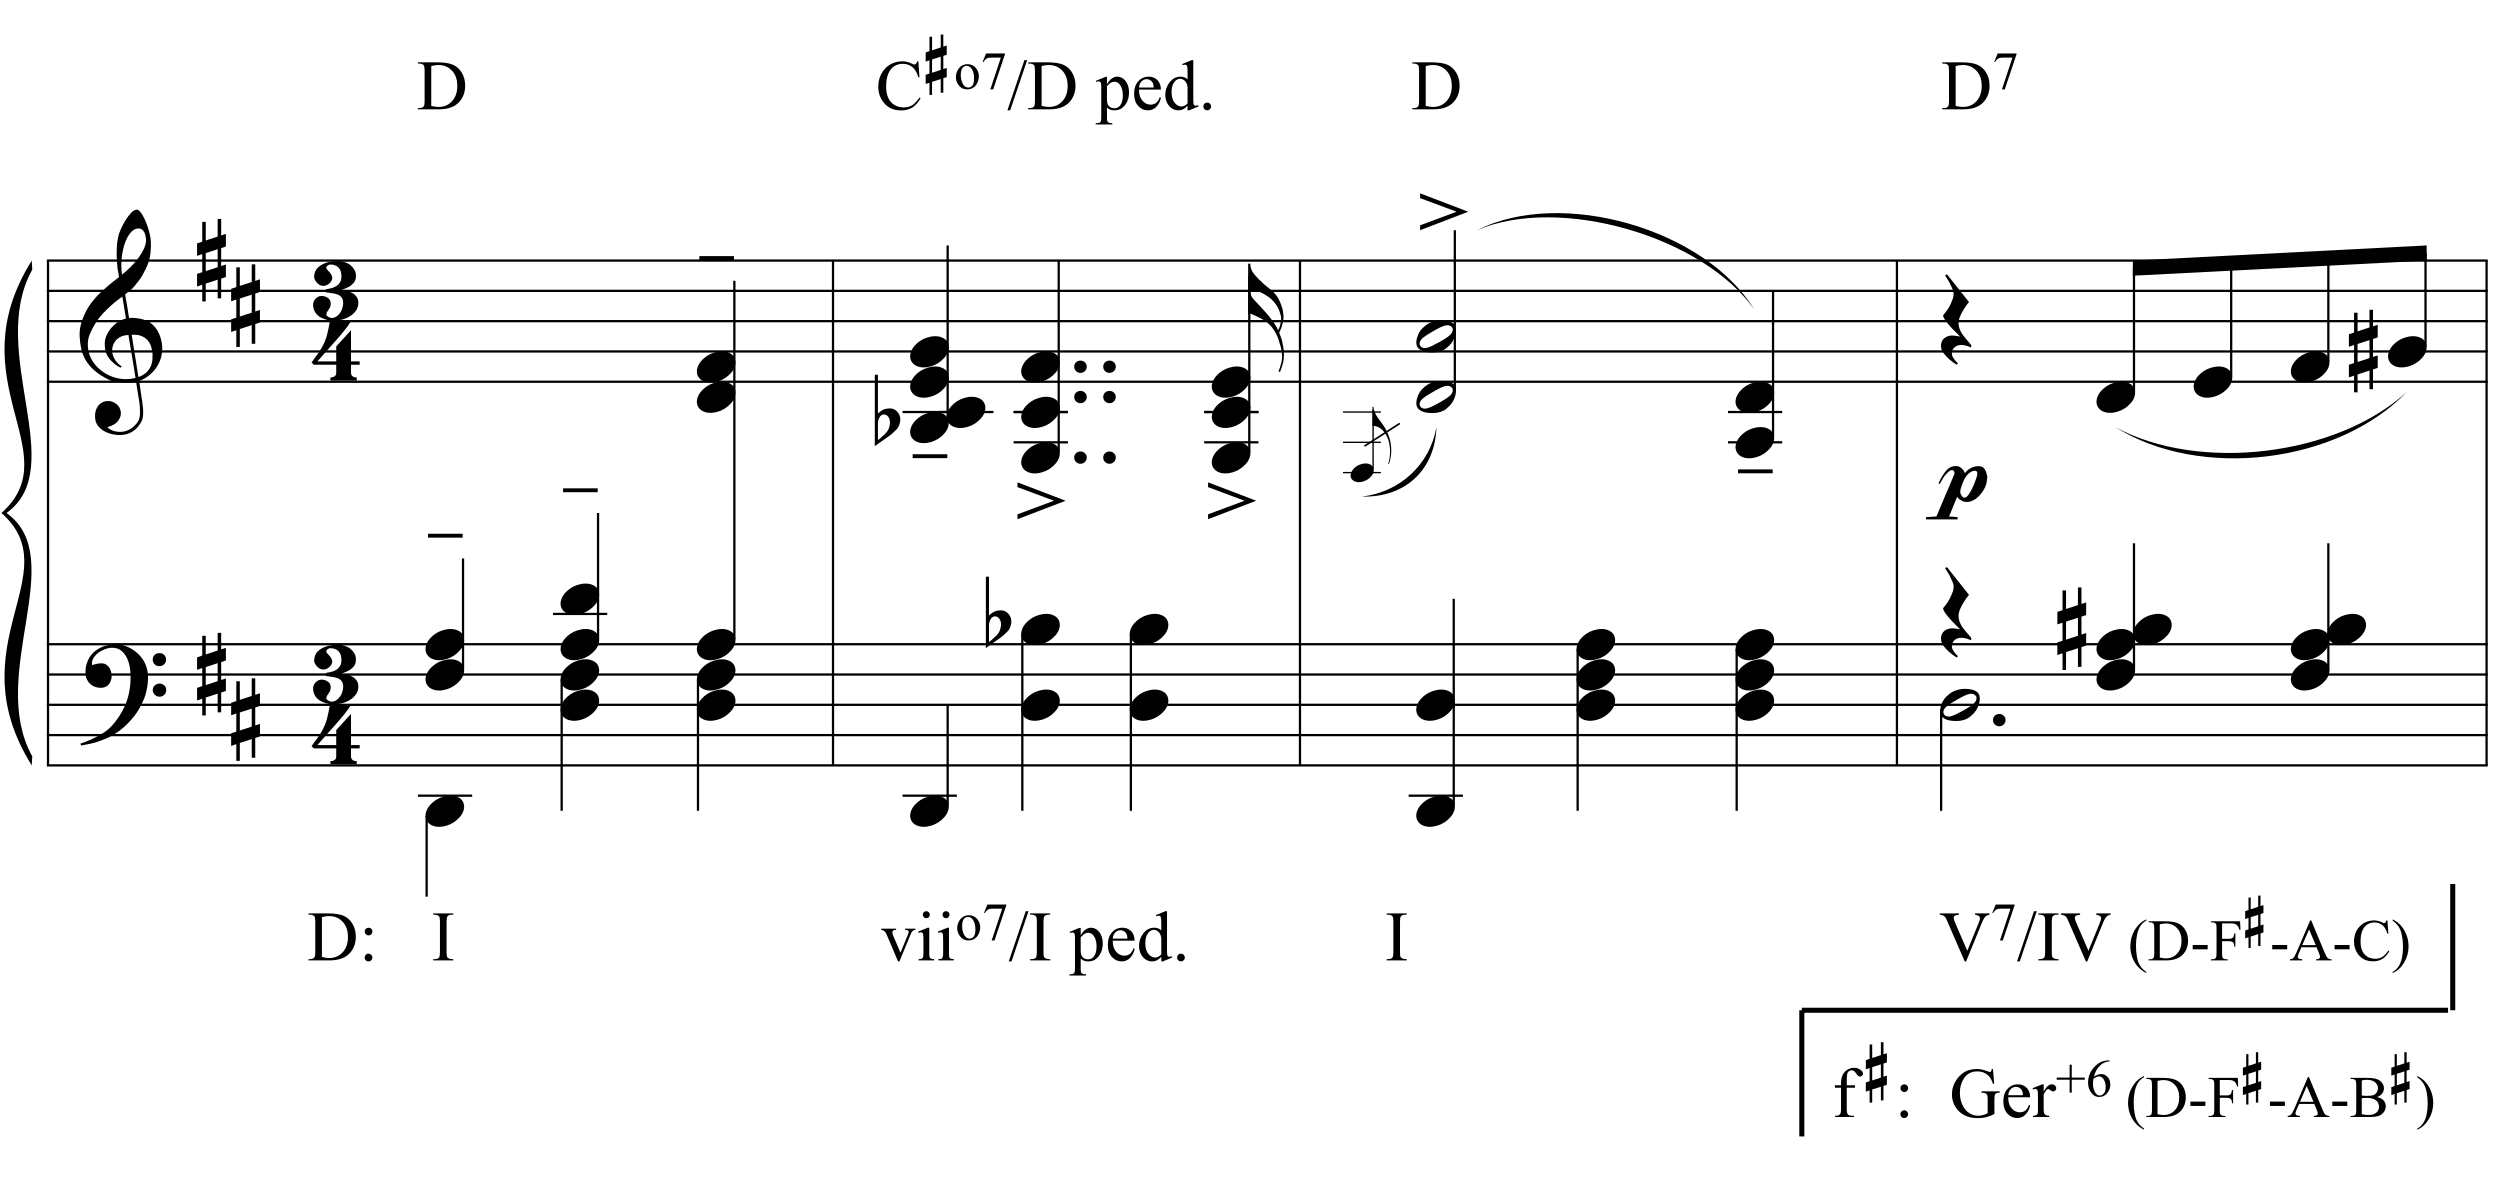 <?xml version="1.0" encoding="UTF-8"?>
<svg xmlns="http://www.w3.org/2000/svg" xmlns:xlink="http://www.w3.org/1999/xlink" width="423pt" height="200pt" viewBox="0 0 423 200" version="1.1">
<defs>
<g>
<symbol overflow="visible" id="glyph0-0">
<path style="stroke:none;" d=""/>
</symbol>
<symbol overflow="visible" id="glyph0-1">
<path style="stroke:none;" d="M 9.547 5.172 C 9.172 5.234 8.766 5.27 8.328 5.281 C 7.898 5.301 7.477 5.289 7.062 5.25 C 6.656 5.219 6.273 5.172 5.922 5.109 C 5.578 5.047 5.297 4.961 5.078 4.859 C 4.023 4.348 3.176 3.812 2.531 3.25 C 1.883 2.688 1.379 2.094 1.016 1.469 C 0.66 0.852 0.41 0.223 0.266 -0.422 C 0.129 -1.066 0.039 -1.719 0 -2.375 C -0.051 -3.082 0.008 -3.789 0.188 -4.5 C 0.375 -5.219 0.629 -5.898 0.953 -6.547 C 1.273 -7.203 1.645 -7.801 2.062 -8.344 C 2.477 -8.883 2.898 -9.363 3.328 -9.781 C 3.816 -10.238 4.328 -10.695 4.859 -11.156 C 5.398 -11.613 5.992 -12.082 6.641 -12.562 C 6.629 -12.738 6.613 -12.895 6.594 -13.031 C 6.57 -13.176 6.547 -13.316 6.516 -13.453 C 6.492 -13.598 6.461 -13.758 6.422 -13.938 C 6.391 -14.113 6.367 -14.332 6.359 -14.594 C 6.359 -14.707 6.344 -14.91 6.312 -15.203 C 6.281 -15.492 6.258 -15.848 6.25 -16.266 C 6.25 -16.68 6.258 -17.156 6.281 -17.688 C 6.312 -18.219 6.383 -18.773 6.5 -19.359 C 6.562 -19.691 6.707 -20.117 6.938 -20.641 C 7.164 -21.172 7.43 -21.68 7.734 -22.172 C 8.047 -22.672 8.367 -23.098 8.703 -23.453 C 9.047 -23.805 9.367 -23.984 9.672 -23.984 C 9.828 -23.984 9.992 -23.891 10.172 -23.703 C 10.348 -23.523 10.52 -23.281 10.688 -22.969 C 10.863 -22.664 11.031 -22.316 11.188 -21.922 C 11.352 -21.535 11.5 -21.133 11.625 -20.719 C 11.75 -20.312 11.848 -19.91 11.922 -19.516 C 11.992 -19.117 12.035 -18.77 12.047 -18.469 C 12.066 -17.758 12.039 -17.133 11.969 -16.594 C 11.906 -16.051 11.801 -15.566 11.656 -15.141 C 11.52 -14.711 11.359 -14.316 11.172 -13.953 C 10.992 -13.586 10.801 -13.223 10.594 -12.859 C 10.375 -12.484 10.148 -12.156 9.922 -11.875 C 9.703 -11.594 9.477 -11.312 9.25 -11.031 C 9 -10.727 8.738 -10.477 8.469 -10.281 C 8.207 -10.082 7.945 -9.867 7.688 -9.641 C 7.812 -8.941 7.922 -8.312 8.016 -7.75 C 8.055 -7.5 8.098 -7.258 8.141 -7.031 C 8.18 -6.801 8.211 -6.586 8.234 -6.391 C 8.266 -6.191 8.289 -6.023 8.312 -5.891 C 8.344 -5.766 8.359 -5.688 8.359 -5.656 C 8.691 -5.695 9.031 -5.695 9.375 -5.656 C 9.727 -5.625 10.062 -5.57 10.375 -5.5 C 10.695 -5.438 10.984 -5.348 11.234 -5.234 C 11.492 -5.129 11.695 -5.031 11.844 -4.938 C 12.582 -4.395 13.102 -3.77 13.406 -3.062 C 13.719 -2.363 13.898 -1.645 13.953 -0.906 C 13.992 -0.332 13.945 0.242 13.812 0.828 C 13.676 1.41 13.445 1.961 13.125 2.484 C 12.812 3.016 12.395 3.5 11.875 3.938 C 11.363 4.375 10.758 4.734 10.062 5.016 C 10.145 5.578 10.223 6.098 10.297 6.578 C 10.359 6.992 10.414 7.395 10.469 7.781 C 10.531 8.164 10.57 8.438 10.594 8.594 C 10.719 9.406 10.766 10.07 10.734 10.594 C 10.711 11.125 10.613 11.555 10.438 11.891 C 10.281 12.16 10.102 12.426 9.906 12.688 C 9.707 12.945 9.473 13.176 9.203 13.375 C 8.93 13.582 8.613 13.754 8.25 13.891 C 7.883 14.035 7.473 14.117 7.016 14.141 C 6.66 14.172 6.234 14.141 5.734 14.047 C 5.242 13.961 4.773 13.805 4.328 13.578 C 3.879 13.359 3.488 13.055 3.156 12.672 C 2.832 12.285 2.648 11.812 2.609 11.25 C 2.578 10.926 2.594 10.598 2.656 10.266 C 2.727 9.93 2.848 9.629 3.016 9.359 C 3.191 9.086 3.422 8.863 3.703 8.688 C 3.984 8.508 4.328 8.41 4.734 8.391 C 4.984 8.367 5.234 8.398 5.484 8.484 C 5.734 8.578 5.969 8.707 6.188 8.875 C 6.406 9.039 6.582 9.242 6.719 9.484 C 6.852 9.734 6.938 10.004 6.969 10.297 C 7.008 10.797 6.852 11.281 6.5 11.75 C 6.145 12.227 5.539 12.582 4.688 12.812 C 4.832 13 5.094 13.176 5.469 13.344 C 5.852 13.52 6.332 13.609 6.906 13.609 C 7.508 13.609 8.086 13.43 8.641 13.078 C 9.191 12.723 9.617 12.281 9.922 11.75 C 10.109 11.395 10.203 10.93 10.203 10.359 C 10.203 9.797 10.172 9.227 10.109 8.656 C 10.078 8.551 10.035 8.312 9.984 7.938 C 9.93 7.562 9.867 7.172 9.797 6.766 C 9.734 6.285 9.648 5.754 9.547 5.172 Z M 9.984 -20.812 C 9.453 -20.812 8.984 -20.562 8.578 -20.062 C 8.172 -19.562 7.844 -18.926 7.594 -18.156 C 7.344 -17.395 7.176 -16.555 7.094 -15.641 C 7.008 -14.723 7.031 -13.844 7.156 -13 C 7.602 -13.344 8.07 -13.754 8.562 -14.234 C 9.062 -14.723 9.508 -15.238 9.906 -15.781 C 10.312 -16.332 10.641 -16.883 10.891 -17.438 C 11.148 -18 11.258 -18.535 11.219 -19.047 C 11.195 -19.211 11.164 -19.395 11.125 -19.594 C 11.082 -19.801 11.016 -19.992 10.922 -20.172 C 10.828 -20.348 10.703 -20.5 10.547 -20.625 C 10.398 -20.75 10.211 -20.812 9.984 -20.812 Z M 9.938 4.328 C 10.531 4.117 10.988 3.848 11.312 3.516 C 11.645 3.191 11.891 2.836 12.047 2.453 C 12.203 2.078 12.289 1.695 12.312 1.312 C 12.332 0.926 12.336 0.582 12.328 0.281 C 12.297 0.039 12.234 -0.258 12.141 -0.625 C 12.055 -1 11.891 -1.359 11.641 -1.703 C 11.398 -2.047 11.051 -2.328 10.594 -2.547 C 10.145 -2.773 9.547 -2.867 8.797 -2.828 Z M 8.266 -2.781 C 7.703 -2.758 7.238 -2.648 6.875 -2.453 C 6.508 -2.254 6.223 -2.016 6.016 -1.734 C 5.805 -1.453 5.66 -1.156 5.578 -0.844 C 5.504 -0.531 5.477 -0.25 5.5 0 C 5.508 0.25 5.562 0.5 5.656 0.75 C 5.75 1.008 5.875 1.254 6.031 1.484 C 6.188 1.711 6.359 1.914 6.547 2.094 C 6.734 2.281 6.922 2.422 7.109 2.516 C 7.086 2.547 7.066 2.57 7.047 2.594 C 7.023 2.613 7 2.641 6.969 2.672 C 6.938 2.691 6.914 2.719 6.906 2.75 C 6.477 2.539 6.102 2.297 5.781 2.016 C 5.469 1.734 5.266 1.535 5.172 1.422 C 5.016 1.211 4.879 1.023 4.766 0.859 C 4.66 0.691 4.57 0.516 4.5 0.328 C 4.438 0.148 4.379 -0.047 4.328 -0.266 C 4.285 -0.484 4.258 -0.742 4.25 -1.047 C 4.219 -1.328 4.234 -1.629 4.297 -1.953 C 4.367 -2.273 4.484 -2.598 4.641 -2.922 C 4.797 -3.254 5 -3.57 5.25 -3.875 C 5.508 -4.188 5.812 -4.477 6.156 -4.75 C 6.332 -4.895 6.488 -5.004 6.625 -5.078 C 6.77 -5.16 6.906 -5.234 7.031 -5.297 C 7.156 -5.359 7.281 -5.406 7.406 -5.438 C 7.539 -5.477 7.68 -5.52 7.828 -5.562 L 7.219 -9.266 C 7.051 -9.172 6.781 -8.977 6.406 -8.688 C 6.039 -8.406 5.641 -8.066 5.203 -7.672 C 4.766 -7.273 4.332 -6.848 3.906 -6.391 C 3.477 -5.93 3.125 -5.488 2.844 -5.062 C 2.352 -4.281 1.973 -3.562 1.703 -2.906 C 1.43 -2.25 1.328 -1.539 1.391 -0.781 C 1.441 0.082 1.703 0.883 2.172 1.625 C 2.648 2.375 3.258 3 4 3.5 C 4.738 4.008 5.578 4.363 6.516 4.562 C 7.461 4.758 8.441 4.734 9.453 4.484 C 9.234 3.129 9.035 1.922 8.859 0.859 C 8.773 0.41 8.695 -0.031 8.625 -0.469 C 8.562 -0.906 8.5 -1.297 8.438 -1.641 C 8.375 -1.984 8.328 -2.258 8.297 -2.469 C 8.273 -2.676 8.266 -2.781 8.266 -2.781 Z M 8.266 -2.781 "/>
</symbol>
<symbol overflow="visible" id="glyph0-2">
<path style="stroke:none;" d="M 10.297 5.375 C 10.172 5.602 10.051 5.812 9.938 6 C 9.82 6.195 9.703 6.383 9.578 6.562 C 9.453 6.738 9.32 6.91 9.188 7.078 C 9.051 7.254 8.895 7.441 8.719 7.641 C 8.539 7.848 8.367 8.035 8.203 8.203 C 8.047 8.367 7.891 8.523 7.734 8.672 C 7.578 8.816 7.41 8.961 7.234 9.109 C 7.055 9.254 6.859 9.41 6.641 9.578 C 6.367 9.773 6.113 9.945 5.875 10.094 C 5.633 10.25 5.395 10.391 5.156 10.516 C 4.914 10.641 4.664 10.754 4.406 10.859 C 4.145 10.961 3.859 11.07 3.547 11.188 C 3.234 11.312 2.891 11.426 2.516 11.531 C 2.141 11.633 1.781 11.719 1.438 11.781 C 1.039 11.863 0.645 11.941 0.25 12.016 L 0.109 11.703 C 0.742 11.484 1.383 11.234 2.031 10.953 C 2.562 10.703 3.125 10.398 3.719 10.047 C 4.312 9.703 4.828 9.305 5.266 8.859 C 6.367 7.68 7.207 6.383 7.781 4.969 C 8.363 3.551 8.641 1.941 8.609 0.141 C 8.609 -0.266 8.562 -0.734 8.469 -1.266 C 8.383 -1.805 8.227 -2.312 8 -2.781 C 7.781 -3.258 7.469 -3.672 7.062 -4.016 C 6.656 -4.359 6.133 -4.531 5.5 -4.531 C 5.125 -4.531 4.727 -4.453 4.312 -4.297 C 3.895 -4.148 3.516 -3.953 3.172 -3.703 C 2.836 -3.453 2.562 -3.148 2.344 -2.797 C 2.125 -2.453 2.035 -2.082 2.078 -1.688 C 2.086 -1.625 2.129 -1.602 2.203 -1.625 C 2.273 -1.645 2.383 -1.676 2.531 -1.719 C 2.676 -1.758 2.852 -1.801 3.062 -1.844 C 3.27 -1.883 3.52 -1.898 3.812 -1.891 C 4.113 -1.867 4.375 -1.773 4.594 -1.609 C 4.812 -1.441 4.988 -1.227 5.125 -0.969 C 5.258 -0.707 5.348 -0.422 5.391 -0.109 C 5.43 0.191 5.414 0.488 5.344 0.781 C 5.238 1.227 5.039 1.582 4.75 1.844 C 4.457 2.113 4.051 2.25 3.531 2.25 C 3.195 2.25 2.875 2.191 2.562 2.078 C 2.258 1.961 1.992 1.797 1.766 1.578 C 1.535 1.367 1.348 1.109 1.203 0.797 C 1.055 0.492 0.984 0.145 0.984 -0.25 C 0.973 -0.832 1.035 -1.348 1.172 -1.797 C 1.316 -2.254 1.492 -2.645 1.703 -2.969 C 1.922 -3.301 2.148 -3.57 2.391 -3.781 C 2.629 -3.988 2.848 -4.156 3.047 -4.281 C 3.555 -4.594 4.07 -4.805 4.594 -4.922 C 5.113 -5.047 5.602 -5.113 6.062 -5.125 C 6.582 -5.125 7.102 -5.035 7.625 -4.859 C 8.156 -4.691 8.648 -4.445 9.109 -4.125 C 9.578 -3.812 9.992 -3.43 10.359 -2.984 C 10.734 -2.535 11.02 -2.039 11.219 -1.5 C 11.445 -0.883 11.562 -0.234 11.562 0.453 C 11.57 1.148 11.488 1.898 11.312 2.703 C 11.258 2.973 11.195 3.219 11.125 3.438 C 11.062 3.656 10.988 3.867 10.906 4.078 C 10.82 4.285 10.727 4.488 10.625 4.688 C 10.52 4.895 10.41 5.125 10.297 5.375 Z M 12.359 -2.516 C 12.348 -2.836 12.453 -3.102 12.672 -3.312 C 12.891 -3.52 13.156 -3.625 13.469 -3.625 C 13.781 -3.645 14.047 -3.551 14.266 -3.344 C 14.492 -3.133 14.609 -2.875 14.609 -2.562 C 14.629 -2.25 14.531 -1.977 14.312 -1.75 C 14.094 -1.531 13.828 -1.422 13.516 -1.422 C 13.191 -1.398 12.914 -1.5 12.688 -1.719 C 12.469 -1.938 12.359 -2.203 12.359 -2.516 Z M 12.359 2.641 C 12.359 2.328 12.469 2.066 12.688 1.859 C 12.906 1.66 13.172 1.551 13.484 1.531 C 13.797 1.531 14.066 1.629 14.297 1.828 C 14.523 2.023 14.641 2.285 14.641 2.609 C 14.648 2.922 14.547 3.188 14.328 3.406 C 14.109 3.633 13.844 3.75 13.531 3.75 C 13.219 3.758 12.945 3.656 12.719 3.438 C 12.488 3.219 12.367 2.953 12.359 2.641 Z M 12.359 2.641 "/>
</symbol>
<symbol overflow="visible" id="glyph0-3">
<path style="stroke:none;" d="M 1.469 -1.266 L 1.469 1.781 L 3.484 1.125 L 3.484 -1.922 Z M 0.875 -3.203 L 0.875 -6.547 L 1.469 -6.547 L 1.469 -3.406 L 3.484 -4.062 L 3.484 -7.047 L 4.078 -7.047 L 4.078 -4.25 L 4.875 -4.516 L 4.875 -2.375 L 4.078 -2.109 L 4.078 0.922 L 4.875 0.672 L 4.875 2.781 L 4.078 3.047 L 4.078 6.391 L 3.484 6.391 L 3.484 3.234 L 1.469 3.891 L 1.469 6.922 L 0.875 6.922 L 0.875 4.094 L 0 4.391 L 0 2.25 L 0.875 1.969 L 0.875 -1.094 L 0 -0.797 L 0 -2.906 Z M 0.875 -3.203 "/>
</symbol>
<symbol overflow="visible" id="glyph0-4">
<path style="stroke:none;" d="M 6.828 2.25 L 6.828 3.609 C 6.828 3.816 6.875 3.973 6.969 4.078 C 7.062 4.191 7.172 4.273 7.297 4.328 C 7.453 4.379 7.617 4.406 7.797 4.406 L 7.797 4.938 L 3.344 4.938 L 3.344 4.406 C 3.52 4.406 3.68 4.379 3.828 4.328 C 3.953 4.285 4.066 4.211 4.172 4.109 C 4.273 4.004 4.328 3.852 4.328 3.656 L 4.328 2.25 L 0.531 2.25 L 0.156 1.859 C 0.57 1.305 0.922 0.82 1.203 0.406 C 1.492 -0.008 1.738 -0.395 1.938 -0.75 C 2.133 -1.113 2.297 -1.445 2.422 -1.75 C 2.547 -2.062 2.656 -2.379 2.75 -2.703 C 2.844 -3.035 2.926 -3.395 3 -3.781 C 3.07 -4.164 3.16 -4.613 3.266 -5.125 L 6.812 -5.125 C 6.602 -4.727 6.281 -4.258 5.844 -3.719 C 5.414 -3.176 4.938 -2.602 4.406 -2 C 3.875 -1.395 3.32 -0.773 2.75 -0.141 C 2.176 0.492 1.641 1.102 1.141 1.688 L 4.328 1.688 L 4.328 -0.844 L 6.828 -3.594 L 6.828 1.688 L 8.297 1.688 L 8.297 2.25 Z M 6.828 2.25 "/>
</symbol>
<symbol overflow="visible" id="glyph0-5">
<path style="stroke:none;" d="M 7.641 2.031 C 7.641 2.551 7.5 3 7.219 3.375 C 6.945 3.758 6.602 4.07 6.188 4.312 C 5.781 4.562 5.344 4.742 4.875 4.859 C 4.414 4.984 4 5.047 3.625 5.047 C 3.102 5.047 2.617 4.984 2.172 4.859 C 1.734 4.734 1.348 4.555 1.016 4.328 C 0.691 4.098 0.438 3.812 0.25 3.469 C 0.07 3.133 -0.016 2.758 -0.016 2.344 C -0.016 2.164 0.02 1.984 0.094 1.797 C 0.176 1.617 0.281 1.461 0.406 1.328 C 0.539 1.191 0.691 1.078 0.859 0.984 C 1.035 0.898 1.223 0.859 1.422 0.859 C 1.797 0.859 2.145 0.969 2.469 1.188 C 2.801 1.406 2.969 1.734 2.969 2.172 C 2.969 2.43 2.926 2.641 2.844 2.797 C 2.758 2.961 2.672 3.109 2.578 3.234 C 2.484 3.359 2.398 3.484 2.328 3.609 C 2.254 3.742 2.223 3.898 2.234 4.078 C 2.234 4.117 2.266 4.172 2.328 4.234 C 2.398 4.297 2.477 4.352 2.562 4.406 C 2.656 4.457 2.742 4.5 2.828 4.531 C 2.922 4.57 2.992 4.594 3.047 4.594 C 3.391 4.594 3.688 4.504 3.938 4.328 C 4.195 4.16 4.41 3.945 4.578 3.688 C 4.754 3.426 4.879 3.148 4.953 2.859 C 5.035 2.578 5.078 2.32 5.078 2.094 C 5.078 1.656 4.984 1.32 4.797 1.094 C 4.617 0.875 4.391 0.711 4.109 0.609 C 3.828 0.504 3.508 0.43 3.156 0.391 C 2.812 0.359 2.477 0.312 2.156 0.25 C 2.156 0.227 2.156 0.191 2.156 0.141 C 2.156 0.086 2.156 0.031 2.156 -0.031 C 2.164 -0.102 2.172 -0.16 2.172 -0.203 C 2.172 -0.254 2.172 -0.281 2.172 -0.281 C 2.504 -0.32 2.828 -0.383 3.141 -0.469 C 3.453 -0.551 3.727 -0.676 3.969 -0.844 C 4.219 -1.008 4.414 -1.219 4.562 -1.469 C 4.707 -1.727 4.781 -2.051 4.781 -2.438 C 4.781 -2.969 4.688 -3.375 4.5 -3.656 C 4.312 -3.938 4.102 -4.133 3.875 -4.25 C 3.645 -4.363 3.422 -4.426 3.203 -4.438 C 2.992 -4.445 2.852 -4.453 2.781 -4.453 C 2.738 -4.453 2.688 -4.43 2.625 -4.391 C 2.57 -4.359 2.508 -4.316 2.438 -4.266 C 2.375 -4.223 2.32 -4.172 2.281 -4.109 C 2.238 -4.047 2.219 -3.988 2.219 -3.938 C 2.227 -3.82 2.27 -3.719 2.344 -3.625 C 2.414 -3.531 2.504 -3.43 2.609 -3.328 C 2.711 -3.223 2.816 -3.102 2.922 -2.969 C 3.023 -2.844 3.109 -2.68 3.172 -2.484 C 3.242 -2.285 3.242 -2.086 3.172 -1.891 C 3.109 -1.691 3 -1.516 2.844 -1.359 C 2.695 -1.203 2.523 -1.078 2.328 -0.984 C 2.129 -0.891 1.938 -0.844 1.75 -0.844 C 1.508 -0.844 1.289 -0.895 1.094 -1 C 0.906 -1.113 0.742 -1.25 0.609 -1.406 C 0.473 -1.562 0.363 -1.727 0.281 -1.906 C 0.195 -2.082 0.156 -2.234 0.156 -2.359 C 0.156 -2.66 0.219 -2.969 0.344 -3.281 C 0.477 -3.594 0.707 -3.879 1.031 -4.141 C 1.352 -4.398 1.773 -4.613 2.297 -4.781 C 2.828 -4.957 3.5 -5.047 4.312 -5.047 C 4.645 -5.047 4.988 -4.984 5.344 -4.859 C 5.707 -4.742 6.023 -4.578 6.297 -4.359 C 6.566 -4.141 6.789 -3.879 6.969 -3.578 C 7.145 -3.285 7.234 -2.945 7.234 -2.562 C 7.234 -2.051 7.109 -1.648 6.859 -1.359 C 6.617 -1.078 6.348 -0.852 6.047 -0.688 C 5.754 -0.531 5.484 -0.41 5.234 -0.328 C 4.992 -0.254 4.875 -0.188 4.875 -0.125 C 5.176 -0.094 5.488 -0.039 5.812 0.031 C 6.133 0.113 6.43 0.238 6.703 0.406 C 6.973 0.57 7.195 0.785 7.375 1.047 C 7.551 1.305 7.641 1.633 7.641 2.031 Z M 7.641 2.031 "/>
</symbol>
<symbol overflow="visible" id="glyph0-6">
<path style="stroke:none;" d="M 0.156 0.016 C 0.301 -0.348 0.508 -0.688 0.781 -1 C 1.062 -1.312 1.383 -1.586 1.75 -1.828 C 2.125 -2.066 2.523 -2.25 2.953 -2.375 C 3.379 -2.508 3.812 -2.578 4.25 -2.578 C 4.688 -2.578 5.066 -2.504 5.391 -2.359 C 5.723 -2.223 5.984 -2.035 6.172 -1.797 C 6.359 -1.555 6.473 -1.273 6.516 -0.953 C 6.566 -0.629 6.523 -0.285 6.391 0.078 C 6.254 0.453 6.039 0.797 5.75 1.109 C 5.469 1.43 5.141 1.711 4.766 1.953 C 4.398 2.191 4.004 2.375 3.578 2.5 C 3.148 2.633 2.723 2.703 2.297 2.703 C 1.859 2.703 1.477 2.629 1.156 2.484 C 0.832 2.348 0.57 2.156 0.375 1.906 C 0.176 1.656 0.055 1.367 0.016 1.047 C -0.023 0.734 0.02 0.391 0.156 0.016 Z M 0.156 0.016 "/>
</symbol>
<symbol overflow="visible" id="glyph0-7">
<path style="stroke:none;" d="M 0 -0.312 L 0 -0.969 L 5.859 -0.969 L 5.859 -0.312 Z M 0 -0.312 "/>
</symbol>
<symbol overflow="visible" id="glyph0-8">
<path style="stroke:none;" d="M 0.531 -7.25 L 0.531 -2.312 C 0.719 -2.488 0.895 -2.629 1.062 -2.734 C 1.227 -2.848 1.383 -2.938 1.531 -3 C 1.688 -3.062 1.848 -3.102 2.016 -3.125 C 2.191 -3.156 2.391 -3.172 2.609 -3.172 C 2.867 -3.172 3.098 -3.113 3.297 -3 C 3.504 -2.895 3.68 -2.754 3.828 -2.578 C 3.984 -2.398 4.102 -2.203 4.188 -1.984 C 4.27 -1.766 4.312 -1.555 4.312 -1.359 C 4.32 -1.141 4.297 -0.922 4.234 -0.703 C 4.18 -0.492 4.113 -0.301 4.031 -0.125 C 3.938 0.102 3.785 0.305 3.578 0.484 C 3.379 0.672 3.195 0.844 3.031 1 C 2.977 1.062 2.863 1.16 2.688 1.297 C 2.508 1.43 2.305 1.578 2.078 1.734 C 1.859 1.898 1.625 2.066 1.375 2.234 C 1.125 2.41 0.895 2.57 0.688 2.719 C 0.488 2.863 0.32 2.984 0.188 3.078 C 0.062 3.18 0 3.234 0 3.234 L 0 -8.875 L 0.531 -8.875 Z M 2.188 -1.859 C 2.125 -1.941 2.035 -2.008 1.922 -2.062 C 1.805 -2.125 1.676 -2.156 1.531 -2.156 C 1.395 -2.156 1.258 -2.113 1.125 -2.031 C 0.988 -1.945 0.867 -1.801 0.766 -1.594 C 0.617 -1.332 0.539 -1.008 0.531 -0.625 C 0.531 -0.238 0.531 0.113 0.531 0.438 L 0.531 2.188 C 0.531 2.188 0.57 2.156 0.656 2.094 C 0.738 2.039 0.836 1.961 0.953 1.859 C 1.066 1.754 1.188 1.641 1.312 1.516 C 1.445 1.391 1.57 1.281 1.688 1.188 C 1.875 1.008 2.035 0.816 2.172 0.609 C 2.305 0.41 2.41 0.156 2.484 -0.156 C 2.566 -0.477 2.586 -0.785 2.547 -1.078 C 2.504 -1.379 2.383 -1.641 2.188 -1.859 Z M 2.188 -1.859 "/>
</symbol>
<symbol overflow="visible" id="glyph0-9">
<path style="stroke:none;" d="M 0.641 -0.406 C 0.641 -0.695 0.738 -0.941 0.938 -1.141 C 1.145 -1.336 1.398 -1.438 1.703 -1.438 C 2.004 -1.438 2.254 -1.336 2.453 -1.141 C 2.66 -0.941 2.766 -0.695 2.766 -0.406 C 2.766 -0.125 2.66 0.117 2.453 0.328 C 2.254 0.535 2.004 0.641 1.703 0.641 C 1.398 0.641 1.145 0.535 0.938 0.328 C 0.738 0.117 0.641 -0.125 0.641 -0.406 Z M 0.641 -0.406 "/>
</symbol>
<symbol overflow="visible" id="glyph0-10">
<path style="stroke:none;" d="M 0.016 -0.844 L 6.188 -3.141 L 0.016 -5.438 L 0.016 -6.25 L 8.156 -3.141 L 0.016 -0.016 Z M 0.016 -0.844 "/>
</symbol>
<symbol overflow="visible" id="glyph0-11">
<path style="stroke:none;" d="M 6.047 9.125 C 6.055 9.469 6.047 9.781 6.016 10.062 C 5.984 10.352 5.93 10.617 5.859 10.859 C 5.797 11.109 5.723 11.344 5.641 11.562 C 5.555 11.781 5.477 12 5.406 12.219 L 5.125 12.156 C 5.312 11.707 5.469 11.234 5.594 10.734 C 5.719 10.234 5.766 9.785 5.734 9.391 C 5.711 8.91 5.641 8.445 5.516 8 C 5.398 7.562 5.27 7.125 5.125 6.688 C 4.906 6.051 4.602 5.469 4.219 4.938 C 3.844 4.406 3.414 3.977 2.938 3.656 C 2.676 3.469 2.398 3.301 2.109 3.156 C 1.828 3.008 1.555 2.875 1.297 2.75 C 0.992 2.613 0.695 2.484 0.406 2.359 C 0.344 2.367 0.281 2.375 0.219 2.375 C 0.164 2.375 0.129 2.375 0.109 2.375 L 0 2.375 L 0 -6.094 L 0.375 -6.094 C 0.375 -5.844 0.383 -5.672 0.406 -5.578 C 0.426 -5.492 0.469 -5.348 0.531 -5.141 C 0.602 -4.961 0.672 -4.816 0.734 -4.703 C 0.805 -4.598 0.938 -4.43 1.125 -4.203 C 1.133 -4.172 1.188 -4.109 1.281 -4.016 C 1.375 -3.922 1.469 -3.82 1.562 -3.719 C 1.656 -3.613 1.742 -3.516 1.828 -3.422 C 1.922 -3.336 1.984 -3.285 2.016 -3.266 C 2.203 -3.055 2.379 -2.879 2.547 -2.734 C 2.723 -2.586 2.895 -2.441 3.062 -2.297 C 3.238 -2.16 3.422 -2.016 3.609 -1.859 C 3.797 -1.703 4.016 -1.516 4.266 -1.297 C 4.535 -1.047 4.77 -0.758 4.969 -0.438 C 5.164 -0.113 5.328 0.207 5.453 0.531 C 5.586 0.863 5.695 1.18 5.781 1.484 C 5.863 1.797 5.914 2.066 5.938 2.297 C 5.969 2.473 5.984 2.617 5.984 2.734 C 5.992 2.848 5.992 2.957 5.984 3.062 C 5.984 3.176 5.969 3.305 5.938 3.453 C 5.914 3.598 5.879 3.785 5.828 4.016 C 5.785 4.211 5.742 4.367 5.703 4.484 C 5.672 4.598 5.633 4.707 5.594 4.812 C 5.551 4.914 5.504 5.023 5.453 5.141 C 5.398 5.266 5.332 5.414 5.25 5.594 C 5.332 5.77 5.398 5.938 5.453 6.094 C 5.504 6.227 5.551 6.363 5.594 6.5 C 5.645 6.645 5.688 6.773 5.719 6.891 C 5.758 7.078 5.797 7.242 5.828 7.391 C 5.867 7.547 5.898 7.707 5.922 7.875 C 5.953 8.051 5.977 8.238 6 8.438 C 6.02 8.633 6.035 8.863 6.047 9.125 Z M 5.531 3.672 C 5.551 3.504 5.566 3.379 5.578 3.297 C 5.586 3.211 5.594 3.133 5.594 3.062 C 5.594 2.988 5.578 2.895 5.547 2.781 C 5.523 2.676 5.477 2.516 5.406 2.297 C 5.258 1.773 5.055 1.328 4.797 0.953 C 4.547 0.578 4.285 0.258 4.016 0 C 3.742 -0.258 3.469 -0.473 3.188 -0.641 C 2.914 -0.816 2.68 -0.957 2.484 -1.062 C 2.109 -1.27 1.727 -1.414 1.344 -1.5 C 0.957 -1.582 0.633 -1.629 0.375 -1.641 C 0.375 -1.586 0.375 -1.535 0.375 -1.484 C 0.383 -1.441 0.391 -1.398 0.391 -1.359 C 0.398 -1.109 0.438 -0.906 0.5 -0.75 C 0.562 -0.594 0.641 -0.445 0.734 -0.312 C 0.828 -0.176 0.941 -0.035 1.078 0.109 C 1.223 0.254 1.383 0.422 1.562 0.609 C 2 1.086 2.445 1.578 2.906 2.078 C 3.375 2.586 3.859 3.191 4.359 3.891 C 4.473 4.055 4.602 4.27 4.75 4.531 C 4.895 4.801 5.004 5.016 5.078 5.172 C 5.211 4.922 5.316 4.66 5.391 4.391 C 5.461 4.117 5.508 3.879 5.531 3.672 Z M 5.531 3.672 "/>
</symbol>
<symbol overflow="visible" id="glyph0-12">
<path style="stroke:none;" d="M 6.562 -1.828 C 6.645 -1.672 6.695 -1.5 6.719 -1.312 C 6.738 -1.133 6.738 -0.953 6.719 -0.766 C 6.695 -0.578 6.664 -0.398 6.625 -0.234 C 6.582 -0.078 6.539 0.047 6.5 0.141 C 6.312 0.66 6.023 1.117 5.641 1.516 C 5.254 1.91 4.906 2.188 4.594 2.344 C 3.926 2.676 3.125 2.801 2.188 2.719 C 2.051 2.707 1.891 2.688 1.703 2.656 C 1.523 2.633 1.344 2.586 1.156 2.516 C 0.969 2.453 0.789 2.363 0.625 2.25 C 0.457 2.145 0.32 2.008 0.219 1.844 C 0.113 1.664 0.051 1.484 0.031 1.297 C 0.008 1.117 0.008 0.941 0.031 0.766 C 0.051 0.598 0.082 0.441 0.125 0.297 C 0.164 0.148 0.207 0.023 0.25 -0.078 C 0.438 -0.598 0.707 -1.031 1.062 -1.375 C 1.414 -1.719 1.754 -1.984 2.078 -2.172 C 2.391 -2.348 2.773 -2.488 3.234 -2.594 C 3.691 -2.707 4.207 -2.734 4.781 -2.672 C 4.883 -2.648 5.02 -2.629 5.188 -2.609 C 5.352 -2.586 5.52 -2.547 5.688 -2.484 C 5.852 -2.43 6.016 -2.352 6.172 -2.25 C 6.336 -2.145 6.469 -2.004 6.562 -1.828 Z M 6.094 -1.469 C 5.977 -1.633 5.844 -1.742 5.688 -1.797 C 5.531 -1.859 5.359 -1.879 5.172 -1.859 C 4.992 -1.848 4.805 -1.805 4.609 -1.734 C 4.422 -1.672 4.242 -1.598 4.078 -1.516 C 3.848 -1.41 3.641 -1.301 3.453 -1.188 C 3.266 -1.082 3.07 -0.973 2.875 -0.859 C 2.477 -0.641 2.07 -0.395 1.656 -0.125 C 1.508 -0.031 1.359 0.078 1.203 0.203 C 1.047 0.328 0.91 0.461 0.797 0.609 C 0.691 0.766 0.617 0.926 0.578 1.094 C 0.547 1.27 0.578 1.438 0.672 1.594 C 0.766 1.758 0.895 1.867 1.062 1.922 C 1.227 1.984 1.398 2.004 1.578 1.984 C 1.766 1.961 1.953 1.914 2.141 1.844 C 2.336 1.781 2.52 1.707 2.688 1.625 C 2.914 1.508 3.129 1.395 3.328 1.281 C 3.523 1.176 3.727 1.07 3.938 0.969 C 4.145 0.852 4.336 0.738 4.516 0.625 C 4.703 0.52 4.906 0.395 5.125 0.25 C 5.258 0.156 5.406 0.047 5.562 -0.078 C 5.719 -0.203 5.848 -0.336 5.953 -0.484 C 6.066 -0.641 6.141 -0.801 6.172 -0.969 C 6.211 -1.145 6.188 -1.312 6.094 -1.469 Z M 6.094 -1.469 "/>
</symbol>
<symbol overflow="visible" id="glyph0-13">
<path style="stroke:none;" d="M 5.266 4.453 C 4.91 4.297 4.598 4.188 4.328 4.125 C 4.055 4.062 3.812 4.031 3.594 4.031 C 3.156 4.031 2.781 4.16 2.469 4.422 C 2.164 4.68 2.016 5.051 2.016 5.531 C 2.016 5.688 2.062 5.859 2.156 6.047 C 2.258 6.234 2.379 6.41 2.516 6.578 C 2.672 6.773 2.848 6.969 3.047 7.156 L 2.812 7.359 C 2.352 7.086 1.941 6.785 1.578 6.453 C 1.266 6.18 0.969 5.867 0.688 5.516 C 0.406 5.172 0.238 4.805 0.188 4.422 C 0.145 4.191 0.156 3.957 0.219 3.719 C 0.281 3.488 0.379 3.281 0.516 3.094 C 0.66 2.914 0.848 2.77 1.078 2.656 C 1.305 2.539 1.562 2.469 1.844 2.438 C 1.957 2.438 2.086 2.438 2.234 2.438 C 2.379 2.445 2.523 2.461 2.672 2.484 C 2.816 2.504 2.953 2.523 3.078 2.547 C 3.211 2.566 3.32 2.586 3.406 2.609 C 2.414 1.648 1.672 0.852 1.172 0.219 C 0.68 -0.406 0.473 -0.812 0.547 -1 C 0.648 -1.125 0.801 -1.312 1 -1.562 C 1.195 -1.82 1.391 -2.117 1.578 -2.453 C 1.766 -2.797 1.93 -3.16 2.078 -3.547 C 2.234 -3.93 2.312 -4.305 2.312 -4.672 C 2.312 -4.898 2.234 -5.188 2.078 -5.531 C 1.93 -5.883 1.77 -6.227 1.594 -6.562 C 1.375 -6.926 1.133 -7.316 0.875 -7.734 L 1.172 -7.938 L 4.906 -3.234 C 4.562 -2.828 4.266 -2.41 4.016 -1.984 C 3.785 -1.629 3.582 -1.242 3.406 -0.828 C 3.227 -0.41 3.141 -0.02 3.141 0.344 C 3.141 0.602 3.176 0.852 3.25 1.094 C 3.32 1.332 3.41 1.555 3.516 1.766 C 3.629 1.984 3.754 2.18 3.891 2.359 C 4.023 2.547 4.148 2.707 4.266 2.844 C 4.316 2.926 4.406 3.031 4.531 3.156 C 4.656 3.289 4.77 3.422 4.875 3.547 C 4.988 3.68 5.086 3.801 5.172 3.906 C 5.266 4.02 5.312 4.094 5.312 4.125 Z M 5.266 4.453 "/>
</symbol>
<symbol overflow="visible" id="glyph0-14">
<path style="stroke:none;" d="M 6.109 -4.25 C 6.109 -4.477 6.07 -4.625 6 -4.688 C 5.926 -4.758 5.812 -4.797 5.656 -4.797 C 5.469 -4.797 5.281 -4.742 5.094 -4.641 C 4.906 -4.535 4.727 -4.406 4.562 -4.25 C 4.406 -4.094 4.258 -3.914 4.125 -3.719 C 3.988 -3.531 3.883 -3.348 3.812 -3.172 C 3.758 -3.055 3.703 -2.914 3.641 -2.75 C 3.578 -2.582 3.508 -2.406 3.438 -2.219 C 3.375 -2.039 3.32 -1.863 3.281 -1.688 C 3.238 -1.52 3.219 -1.359 3.219 -1.203 C 3.219 -1.16 3.227 -1.086 3.25 -0.984 C 3.281 -0.891 3.328 -0.785 3.391 -0.672 C 3.453 -0.566 3.523 -0.469 3.609 -0.375 C 3.703 -0.289 3.812 -0.25 3.938 -0.25 C 4.164 -0.25 4.406 -0.43 4.656 -0.797 C 4.914 -1.172 5.148 -1.594 5.359 -2.062 C 5.566 -2.531 5.742 -2.977 5.891 -3.406 C 6.035 -3.844 6.109 -4.125 6.109 -4.25 Z M -0.469 -2.672 C 0.031 -3.734 0.504 -4.488 0.953 -4.938 C 1.41 -5.383 1.898 -5.602 2.422 -5.594 C 2.742 -5.594 2.973 -5.547 3.109 -5.453 C 3.234 -5.367 3.336 -5.289 3.422 -5.219 C 3.516 -5.156 3.594 -5.086 3.656 -5.016 C 3.719 -4.953 3.773 -4.867 3.828 -4.766 C 3.891 -4.66 3.945 -4.535 4 -4.391 C 4.133 -4.566 4.242 -4.691 4.328 -4.766 C 4.41 -4.836 4.523 -4.93 4.672 -5.047 C 4.867 -5.191 5.109 -5.316 5.391 -5.422 C 5.68 -5.523 5.973 -5.578 6.266 -5.578 C 6.742 -5.578 7.094 -5.426 7.312 -5.125 C 7.531 -4.82 7.691 -4.363 7.797 -3.75 C 7.797 -3.719 7.785 -3.633 7.766 -3.5 C 7.754 -3.363 7.734 -3.195 7.703 -3 C 7.68 -2.812 7.633 -2.609 7.562 -2.391 C 7.5 -2.18 7.414 -1.984 7.312 -1.797 C 7.156 -1.504 6.969 -1.219 6.75 -0.938 C 6.531 -0.656 6.289 -0.406 6.031 -0.188 C 5.77 0.02 5.488 0.188 5.188 0.312 C 4.883 0.445 4.578 0.504 4.266 0.484 C 4.016 0.473 3.82 0.438 3.688 0.375 C 3.562 0.312 3.426 0.238 3.281 0.156 C 3.125 0.082 3.016 0.008 2.953 -0.062 C 2.898 -0.145 2.812 -0.25 2.688 -0.375 L 1.328 2.938 L 2.766 3.047 L 2.766 3.438 L -2.578 3.438 L -2.578 3.047 L -0.812 2.938 C -0.301 1.707 0.172 0.582 0.609 -0.438 C 0.785 -0.852 0.969 -1.273 1.156 -1.703 C 1.344 -2.129 1.504 -2.516 1.641 -2.859 C 1.785 -3.203 1.91 -3.5 2.016 -3.75 C 2.117 -4 2.188 -4.156 2.219 -4.219 C 2.27 -4.352 2.258 -4.5 2.188 -4.656 C 2.113 -4.82 1.992 -4.906 1.828 -4.906 C 1.629 -4.906 1.414 -4.797 1.188 -4.578 C 0.957 -4.359 0.742 -4.129 0.547 -3.891 C 0.359 -3.629 0.207 -3.391 0.094 -3.172 C -0.008 -2.953 -0.113 -2.77 -0.219 -2.625 C -0.25 -2.594 -0.289 -2.586 -0.344 -2.609 C -0.406 -2.629 -0.445 -2.648 -0.469 -2.672 Z M -0.469 -2.672 "/>
</symbol>
<symbol overflow="visible" id="glyph1-0">
<path style="stroke:none;" d=""/>
</symbol>
<symbol overflow="visible" id="glyph1-1">
<path style="stroke:none;" d="M 0.188 -3.531 C 0.188 -3.227 0.258 -2.91 0.406 -2.578 C 0.551 -2.254 0.711 -1.961 0.891 -1.703 C 1.098 -1.422 1.32 -1.117 1.562 -0.797 C 1.801 -0.473 2.039 -0.109 2.281 0.297 C 2.375 0.461 2.461 0.648 2.547 0.859 C 2.641 1.078 2.723 1.289 2.797 1.5 C 2.879 1.707 2.941 1.906 2.984 2.094 C 3.023 2.281 3.055 2.438 3.078 2.562 C 3.117 2.812 3.148 3.062 3.172 3.312 C 3.191 3.562 3.195 3.805 3.188 4.047 C 3.164 4.797 3.035 5.492 2.797 6.141 L 2.656 6.109 C 2.77 5.828 2.852 5.492 2.906 5.109 C 2.957 4.723 2.984 4.359 2.984 4.016 C 2.984 3.711 2.957 3.383 2.906 3.031 C 2.863 2.688 2.789 2.359 2.688 2.047 C 2.488 1.504 2.258 1.07 2 0.75 C 1.738 0.426 1.516 0.207 1.328 0.094 C 1.191 0 1.055 -0.07 0.922 -0.125 C 0.785 -0.176 0.66 -0.219 0.547 -0.25 C 0.422 -0.281 0.301 -0.301 0.188 -0.312 L 0.016 -0.312 L 0.016 -3.531 Z M 0.188 -3.531 "/>
</symbol>
<symbol overflow="visible" id="glyph1-2">
<path style="stroke:none;" d="M 0.094 0.016 C 0.176 -0.203 0.301 -0.406 0.469 -0.594 C 0.633 -0.789 0.828 -0.957 1.047 -1.094 C 1.273 -1.238 1.516 -1.348 1.766 -1.422 C 2.023 -1.504 2.285 -1.547 2.547 -1.547 C 2.805 -1.547 3.035 -1.504 3.234 -1.422 C 3.43 -1.336 3.586 -1.223 3.703 -1.078 C 3.816 -0.93 3.883 -0.758 3.906 -0.562 C 3.938 -0.375 3.914 -0.172 3.844 0.047 C 3.758 0.266 3.629 0.469 3.453 0.656 C 3.285 0.852 3.086 1.023 2.859 1.172 C 2.641 1.316 2.398 1.426 2.141 1.5 C 1.891 1.582 1.633 1.625 1.375 1.625 C 1.113 1.625 0.883 1.578 0.688 1.484 C 0.5 1.398 0.344 1.285 0.219 1.141 C 0.102 0.992 0.031 0.82 0 0.625 C -0.02 0.438 0.008 0.234 0.094 0.016 Z M 0.094 0.016 "/>
</symbol>
<symbol overflow="visible" id="glyph2-0">
<path style="stroke:none;" d="M 1.672 0 L 1.672 -7.5 L 7.672 -7.5 L 7.672 0 Z M 1.859 -0.188 L 7.484 -0.188 L 7.484 -7.312 L 1.859 -7.312 Z M 1.859 -0.188 "/>
</symbol>
<symbol overflow="visible" id="glyph2-1">
<path style="stroke:none;" d="M 0.203 0 L 0.203 -0.219 L 0.5 -0.219 C 0.844 -0.219 1.082 -0.328 1.219 -0.547 C 1.301 -0.672 1.344 -0.957 1.344 -1.406 L 1.344 -6.547 C 1.344 -7.035 1.289 -7.344 1.188 -7.469 C 1.031 -7.645 0.801 -7.734 0.5 -7.734 L 0.203 -7.734 L 0.203 -7.953 L 3.438 -7.953 C 4.625 -7.953 5.523 -7.816 6.141 -7.547 C 6.766 -7.273 7.266 -6.82 7.641 -6.188 C 8.016 -5.562 8.203 -4.836 8.203 -4.016 C 8.203 -2.91 7.867 -1.988 7.203 -1.25 C 6.453 -0.414 5.301 0 3.75 0 Z M 2.469 -0.578 C 2.969 -0.461 3.383 -0.406 3.719 -0.406 C 4.625 -0.406 5.375 -0.723 5.969 -1.359 C 6.57 -2.004 6.875 -2.867 6.875 -3.953 C 6.875 -5.055 6.57 -5.922 5.969 -6.547 C 5.375 -7.18 4.609 -7.5 3.672 -7.5 C 3.316 -7.5 2.914 -7.441 2.469 -7.328 Z M 2.469 -0.578 "/>
</symbol>
<symbol overflow="visible" id="glyph2-2">
<path style="stroke:none;" d="M 1.688 -5.531 C 1.875 -5.531 2.031 -5.469 2.156 -5.344 C 2.281 -5.219 2.344 -5.062 2.344 -4.875 C 2.344 -4.695 2.281 -4.547 2.156 -4.422 C 2.031 -4.297 1.875 -4.234 1.688 -4.234 C 1.508 -4.234 1.359 -4.297 1.234 -4.422 C 1.109 -4.547 1.047 -4.695 1.047 -4.875 C 1.047 -5.062 1.109 -5.219 1.234 -5.344 C 1.359 -5.469 1.508 -5.531 1.688 -5.531 Z M 1.688 -1.141 C 1.863 -1.141 2.016 -1.07 2.141 -0.938 C 2.273 -0.812 2.344 -0.66 2.344 -0.484 C 2.344 -0.305 2.273 -0.148 2.141 -0.016 C 2.016 0.109 1.863 0.172 1.688 0.172 C 1.5 0.172 1.344 0.109 1.219 -0.016 C 1.094 -0.148 1.031 -0.305 1.031 -0.484 C 1.031 -0.66 1.094 -0.812 1.219 -0.938 C 1.344 -1.07 1.5 -1.141 1.688 -1.141 Z M 1.688 -1.141 "/>
</symbol>
<symbol overflow="visible" id="glyph2-3">
<path style="stroke:none;" d=""/>
</symbol>
<symbol overflow="visible" id="glyph2-4">
<path style="stroke:none;" d="M 3.703 -0.219 L 3.703 0 L 0.297 0 L 0.297 -0.219 L 0.578 -0.219 C 0.91 -0.219 1.148 -0.312 1.297 -0.5 C 1.391 -0.625 1.438 -0.926 1.438 -1.406 L 1.438 -6.547 C 1.438 -6.941 1.41 -7.207 1.359 -7.344 C 1.316 -7.438 1.238 -7.52 1.125 -7.594 C 0.945 -7.688 0.766 -7.734 0.578 -7.734 L 0.297 -7.734 L 0.297 -7.953 L 3.703 -7.953 L 3.703 -7.734 L 3.422 -7.734 C 3.098 -7.734 2.859 -7.633 2.703 -7.438 C 2.609 -7.312 2.562 -7.016 2.562 -6.547 L 2.562 -1.406 C 2.562 -1 2.586 -0.734 2.641 -0.609 C 2.68 -0.516 2.766 -0.43 2.891 -0.359 C 3.055 -0.266 3.234 -0.219 3.422 -0.219 Z M 3.703 -0.219 "/>
</symbol>
<symbol overflow="visible" id="glyph2-5">
<path style="stroke:none;" d="M 0.094 -5.375 L 2.625 -5.375 L 2.625 -5.156 L 2.469 -5.156 C 2.312 -5.156 2.191 -5.113 2.109 -5.031 C 2.035 -4.957 2 -4.859 2 -4.734 C 2 -4.598 2.035 -4.438 2.109 -4.25 L 3.359 -1.297 L 4.625 -4.359 C 4.707 -4.578 4.75 -4.742 4.75 -4.859 C 4.75 -4.922 4.734 -4.969 4.703 -5 C 4.66 -5.062 4.602 -5.102 4.531 -5.125 C 4.469 -5.145 4.336 -5.156 4.141 -5.156 L 4.141 -5.375 L 5.891 -5.375 L 5.891 -5.156 C 5.68 -5.133 5.539 -5.094 5.469 -5.031 C 5.332 -4.914 5.207 -4.719 5.094 -4.438 L 3.188 0.172 L 2.953 0.172 L 1.031 -4.359 C 0.945 -4.578 0.863 -4.727 0.781 -4.812 C 0.707 -4.906 0.613 -4.984 0.5 -5.047 C 0.426 -5.086 0.289 -5.125 0.094 -5.156 Z M 0.094 -5.375 "/>
</symbol>
<symbol overflow="visible" id="glyph2-6">
<path style="stroke:none;" d="M 1.734 -8.328 C 1.898 -8.328 2.039 -8.27 2.156 -8.156 C 2.27 -8.039 2.328 -7.898 2.328 -7.734 C 2.328 -7.578 2.27 -7.438 2.156 -7.312 C 2.039 -7.195 1.898 -7.141 1.734 -7.141 C 1.578 -7.141 1.438 -7.195 1.312 -7.312 C 1.195 -7.438 1.141 -7.578 1.141 -7.734 C 1.141 -7.898 1.195 -8.039 1.312 -8.156 C 1.426 -8.27 1.566 -8.328 1.734 -8.328 Z M 2.234 -5.531 L 2.234 -1.219 C 2.234 -0.875 2.254 -0.645 2.297 -0.531 C 2.348 -0.426 2.422 -0.348 2.516 -0.297 C 2.609 -0.242 2.785 -0.219 3.047 -0.219 L 3.047 0 L 0.438 0 L 0.438 -0.219 C 0.695 -0.219 0.867 -0.238 0.953 -0.281 C 1.047 -0.332 1.117 -0.414 1.172 -0.531 C 1.223 -0.656 1.25 -0.883 1.25 -1.219 L 1.25 -3.281 C 1.25 -3.863 1.234 -4.238 1.203 -4.406 C 1.172 -4.531 1.125 -4.617 1.062 -4.672 C 1.008 -4.723 0.93 -4.75 0.828 -4.75 C 0.723 -4.75 0.594 -4.719 0.438 -4.656 L 0.359 -4.875 L 1.969 -5.531 Z M 2.234 -5.531 "/>
</symbol>
<symbol overflow="visible" id="glyph2-7">
<path style="stroke:none;" d="M 3.359 -8.328 L 0.484 0.172 L 0.016 0.172 L 2.891 -8.328 Z M 3.359 -8.328 "/>
</symbol>
<symbol overflow="visible" id="glyph2-8">
<path style="stroke:none;" d="M -0.016 -4.828 L 1.641 -5.5 L 1.859 -5.5 L 1.859 -4.25 C 2.141 -4.719 2.422 -5.047 2.703 -5.234 C 2.984 -5.43 3.273 -5.531 3.578 -5.531 C 4.117 -5.531 4.566 -5.316 4.922 -4.891 C 5.367 -4.379 5.594 -3.707 5.594 -2.875 C 5.594 -1.945 5.328 -1.18 4.797 -0.578 C 4.359 -0.078 3.805 0.172 3.141 0.172 C 2.848 0.172 2.598 0.129 2.391 0.047 C 2.234 -0.016 2.055 -0.133 1.859 -0.312 L 1.859 1.328 C 1.859 1.691 1.879 1.922 1.922 2.016 C 1.973 2.117 2.051 2.195 2.156 2.25 C 2.27 2.312 2.473 2.344 2.766 2.344 L 2.766 2.562 L -0.047 2.562 L -0.047 2.344 L 0.109 2.344 C 0.316 2.352 0.5 2.316 0.656 2.234 C 0.727 2.18 0.785 2.109 0.828 2.016 C 0.867 1.922 0.891 1.68 0.891 1.297 L 0.891 -3.781 C 0.891 -4.133 0.875 -4.359 0.844 -4.453 C 0.812 -4.547 0.758 -4.613 0.688 -4.656 C 0.625 -4.707 0.535 -4.734 0.422 -4.734 C 0.328 -4.734 0.207 -4.703 0.062 -4.641 Z M 1.859 -3.906 L 1.859 -1.906 C 1.859 -1.469 1.879 -1.18 1.922 -1.047 C 1.973 -0.816 2.102 -0.613 2.312 -0.438 C 2.531 -0.27 2.801 -0.188 3.125 -0.188 C 3.508 -0.188 3.828 -0.336 4.078 -0.641 C 4.391 -1.047 4.547 -1.609 4.547 -2.328 C 4.547 -3.148 4.367 -3.781 4.016 -4.219 C 3.766 -4.52 3.469 -4.672 3.125 -4.672 C 2.938 -4.672 2.75 -4.625 2.562 -4.531 C 2.414 -4.469 2.18 -4.258 1.859 -3.906 Z M 1.859 -3.906 "/>
</symbol>
<symbol overflow="visible" id="glyph2-9">
<path style="stroke:none;" d="M 1.281 -3.344 C 1.27 -2.551 1.461 -1.926 1.859 -1.469 C 2.242 -1.02 2.703 -0.797 3.234 -0.797 C 3.586 -0.797 3.895 -0.891 4.156 -1.078 C 4.414 -1.273 4.633 -1.609 4.812 -2.078 L 4.984 -1.953 C 4.898 -1.422 4.66 -0.93 4.266 -0.484 C 3.879 -0.047 3.391 0.172 2.797 0.172 C 2.148 0.172 1.598 -0.078 1.141 -0.578 C 0.68 -1.086 0.453 -1.766 0.453 -2.609 C 0.453 -3.523 0.688 -4.238 1.156 -4.75 C 1.625 -5.27 2.211 -5.531 2.922 -5.531 C 3.523 -5.531 4.02 -5.332 4.406 -4.938 C 4.789 -4.539 4.984 -4.008 4.984 -3.344 Z M 1.281 -3.688 L 3.766 -3.688 C 3.742 -4.031 3.703 -4.27 3.641 -4.406 C 3.547 -4.625 3.398 -4.797 3.203 -4.922 C 3.004 -5.047 2.801 -5.109 2.594 -5.109 C 2.27 -5.109 1.977 -4.984 1.719 -4.734 C 1.469 -4.484 1.32 -4.133 1.281 -3.688 Z M 1.281 -3.688 "/>
</symbol>
<symbol overflow="visible" id="glyph2-10">
<path style="stroke:none;" d="M 4.172 -0.609 C 3.91 -0.328 3.656 -0.125 3.406 0 C 3.156 0.113 2.883 0.172 2.594 0.172 C 2.008 0.172 1.5 -0.07 1.062 -0.562 C 0.625 -1.062 0.406 -1.695 0.406 -2.469 C 0.406 -3.227 0.645 -3.926 1.125 -4.562 C 1.613 -5.207 2.238 -5.531 3 -5.531 C 3.469 -5.531 3.859 -5.379 4.172 -5.078 L 4.172 -6.078 C 4.172 -6.68 4.156 -7.051 4.125 -7.188 C 4.094 -7.332 4.047 -7.43 3.984 -7.484 C 3.922 -7.535 3.844 -7.562 3.75 -7.562 C 3.645 -7.562 3.508 -7.531 3.344 -7.469 L 3.266 -7.672 L 4.875 -8.328 L 5.141 -8.328 L 5.141 -2.125 C 5.141 -1.5 5.148 -1.113 5.172 -0.969 C 5.203 -0.832 5.25 -0.738 5.312 -0.688 C 5.383 -0.633 5.461 -0.609 5.547 -0.609 C 5.648 -0.609 5.789 -0.641 5.969 -0.703 L 6.031 -0.5 L 4.438 0.172 L 4.172 0.172 Z M 4.172 -1.016 L 4.172 -3.781 C 4.141 -4.039 4.066 -4.281 3.953 -4.5 C 3.836 -4.719 3.68 -4.883 3.484 -5 C 3.297 -5.113 3.109 -5.172 2.922 -5.172 C 2.578 -5.172 2.27 -5.016 2 -4.703 C 1.645 -4.297 1.469 -3.703 1.469 -2.922 C 1.469 -2.129 1.641 -1.523 1.984 -1.109 C 2.328 -0.691 2.711 -0.484 3.141 -0.484 C 3.492 -0.484 3.836 -0.66 4.172 -1.016 Z M 4.172 -1.016 "/>
</symbol>
<symbol overflow="visible" id="glyph2-11">
<path style="stroke:none;" d="M 1.5 -1.141 C 1.688 -1.141 1.844 -1.07 1.969 -0.938 C 2.094 -0.812 2.156 -0.66 2.156 -0.484 C 2.156 -0.305 2.086 -0.148 1.953 -0.016 C 1.828 0.109 1.676 0.172 1.5 0.172 C 1.32 0.172 1.164 0.109 1.031 -0.016 C 0.906 -0.148 0.844 -0.305 0.844 -0.484 C 0.844 -0.672 0.906 -0.828 1.031 -0.953 C 1.164 -1.078 1.32 -1.141 1.5 -1.141 Z M 1.5 -1.141 "/>
</symbol>
<symbol overflow="visible" id="glyph2-12">
<path style="stroke:none;" d="M 8.516 -7.953 L 8.516 -7.734 C 8.234 -7.68 8.02 -7.586 7.875 -7.453 C 7.676 -7.266 7.492 -6.973 7.328 -6.578 L 4.562 0.188 L 4.344 0.188 L 1.359 -6.672 C 1.211 -7.023 1.109 -7.238 1.047 -7.312 C 0.941 -7.438 0.816 -7.531 0.672 -7.594 C 0.535 -7.664 0.348 -7.711 0.109 -7.734 L 0.109 -7.953 L 3.359 -7.953 L 3.359 -7.734 C 2.984 -7.691 2.738 -7.625 2.625 -7.531 C 2.52 -7.445 2.469 -7.336 2.469 -7.203 C 2.469 -7.004 2.562 -6.695 2.75 -6.281 L 4.766 -1.625 L 6.641 -6.219 C 6.828 -6.676 6.922 -6.992 6.922 -7.172 C 6.922 -7.285 6.863 -7.391 6.75 -7.484 C 6.633 -7.586 6.441 -7.664 6.172 -7.719 C 6.148 -7.719 6.117 -7.723 6.078 -7.734 L 6.078 -7.953 Z M 8.516 -7.953 "/>
</symbol>
<symbol overflow="visible" id="glyph2-13">
<path style="stroke:none;" d="M 2.469 -4.953 L 2.469 -1.422 C 2.469 -0.922 2.523 -0.602 2.641 -0.469 C 2.785 -0.301 2.977 -0.219 3.219 -0.219 L 3.703 -0.219 L 3.703 0 L 0.5 0 L 0.5 -0.219 L 0.734 -0.219 C 0.891 -0.219 1.031 -0.254 1.156 -0.328 C 1.289 -0.41 1.379 -0.516 1.422 -0.641 C 1.473 -0.773 1.5 -1.035 1.5 -1.422 L 1.5 -4.953 L 0.469 -4.953 L 0.469 -5.375 L 1.5 -5.375 L 1.5 -5.719 C 1.5 -6.25 1.582 -6.703 1.75 -7.078 C 1.926 -7.453 2.191 -7.754 2.547 -7.984 C 2.898 -8.211 3.301 -8.328 3.75 -8.328 C 4.156 -8.328 4.531 -8.191 4.875 -7.922 C 5.102 -7.742 5.219 -7.547 5.219 -7.328 C 5.219 -7.211 5.164 -7.102 5.062 -7 C 4.957 -6.895 4.848 -6.844 4.734 -6.844 C 4.641 -6.844 4.539 -6.875 4.438 -6.938 C 4.344 -7 4.223 -7.133 4.078 -7.344 C 3.941 -7.562 3.812 -7.707 3.688 -7.781 C 3.562 -7.863 3.426 -7.906 3.281 -7.906 C 3.102 -7.906 2.953 -7.852 2.828 -7.75 C 2.703 -7.656 2.609 -7.508 2.547 -7.312 C 2.492 -7.113 2.469 -6.594 2.469 -5.75 L 2.469 -5.375 L 3.859 -5.375 L 3.859 -4.953 Z M 2.469 -4.953 "/>
</symbol>
<symbol overflow="visible" id="glyph2-14">
<path style="stroke:none;" d="M 7.359 -8.125 L 7.578 -5.625 L 7.359 -5.625 C 7.16 -6.25 6.895 -6.719 6.562 -7.031 C 6.094 -7.488 5.484 -7.719 4.734 -7.719 C 3.723 -7.719 2.957 -7.316 2.438 -6.516 C 1.988 -5.836 1.766 -5.035 1.766 -4.109 C 1.766 -3.348 1.91 -2.656 2.203 -2.031 C 2.504 -1.406 2.891 -0.945 3.359 -0.656 C 3.836 -0.363 4.328 -0.219 4.828 -0.219 C 5.117 -0.219 5.398 -0.254 5.672 -0.328 C 5.941 -0.398 6.207 -0.508 6.469 -0.656 L 6.469 -2.953 C 6.469 -3.348 6.438 -3.609 6.375 -3.734 C 6.312 -3.859 6.219 -3.953 6.094 -4.016 C 5.969 -4.078 5.742 -4.109 5.422 -4.109 L 5.422 -4.344 L 8.5 -4.344 L 8.5 -4.109 L 8.344 -4.109 C 8.039 -4.109 7.832 -4.008 7.719 -3.812 C 7.645 -3.664 7.609 -3.379 7.609 -2.953 L 7.609 -0.516 C 7.16 -0.273 6.719 -0.098 6.281 0.016 C 5.844 0.129 5.352 0.188 4.812 0.188 C 3.281 0.188 2.113 -0.305 1.312 -1.297 C 0.719 -2.035 0.422 -2.883 0.422 -3.844 C 0.422 -4.551 0.586 -5.223 0.922 -5.859 C 1.328 -6.617 1.875 -7.207 2.562 -7.625 C 3.145 -7.957 3.832 -8.125 4.625 -8.125 C 4.914 -8.125 5.176 -8.098 5.406 -8.047 C 5.645 -8.004 5.984 -7.906 6.422 -7.75 C 6.641 -7.664 6.785 -7.625 6.859 -7.625 C 6.93 -7.625 6.992 -7.656 7.047 -7.719 C 7.098 -7.789 7.133 -7.926 7.156 -8.125 Z M 7.359 -8.125 "/>
</symbol>
<symbol overflow="visible" id="glyph2-15">
<path style="stroke:none;" d="M 1.953 -5.531 L 1.953 -4.312 C 2.398 -5.125 2.859 -5.531 3.328 -5.531 C 3.547 -5.531 3.723 -5.461 3.859 -5.328 C 4.004 -5.203 4.078 -5.051 4.078 -4.875 C 4.078 -4.719 4.023 -4.586 3.922 -4.484 C 3.816 -4.379 3.695 -4.328 3.562 -4.328 C 3.426 -4.328 3.27 -4.395 3.094 -4.531 C 2.926 -4.664 2.801 -4.734 2.719 -4.734 C 2.645 -4.734 2.566 -4.695 2.484 -4.625 C 2.316 -4.457 2.141 -4.191 1.953 -3.828 L 1.953 -1.25 C 1.953 -0.957 1.988 -0.734 2.062 -0.578 C 2.113 -0.473 2.203 -0.383 2.328 -0.312 C 2.453 -0.25 2.641 -0.219 2.891 -0.219 L 2.891 0 L 0.141 0 L 0.141 -0.219 C 0.41 -0.219 0.613 -0.258 0.75 -0.344 C 0.844 -0.406 0.91 -0.504 0.953 -0.641 C 0.973 -0.703 0.984 -0.891 0.984 -1.203 L 0.984 -3.281 C 0.984 -3.906 0.969 -4.273 0.938 -4.391 C 0.914 -4.516 0.867 -4.602 0.797 -4.656 C 0.734 -4.719 0.648 -4.75 0.547 -4.75 C 0.422 -4.75 0.285 -4.719 0.141 -4.656 L 0.078 -4.875 L 1.703 -5.531 Z M 1.953 -5.531 "/>
</symbol>
<symbol overflow="visible" id="glyph2-16">
<path style="stroke:none;" d="M 7.219 -8.125 L 7.406 -5.422 L 7.219 -5.422 C 6.977 -6.234 6.633 -6.816 6.188 -7.172 C 5.738 -7.523 5.203 -7.703 4.578 -7.703 C 4.047 -7.703 3.566 -7.566 3.141 -7.297 C 2.711 -7.035 2.375 -6.609 2.125 -6.016 C 1.883 -5.43 1.766 -4.707 1.766 -3.844 C 1.766 -3.125 1.879 -2.5 2.109 -1.969 C 2.348 -1.438 2.695 -1.031 3.156 -0.75 C 3.613 -0.469 4.141 -0.328 4.734 -0.328 C 5.254 -0.328 5.711 -0.438 6.109 -0.656 C 6.504 -0.883 6.938 -1.328 7.406 -1.984 L 7.594 -1.859 C 7.188 -1.148 6.719 -0.629 6.188 -0.297 C 5.656 0.023 5.023 0.188 4.297 0.188 C 2.984 0.188 1.969 -0.301 1.25 -1.281 C 0.707 -2.008 0.438 -2.863 0.438 -3.844 C 0.438 -4.645 0.613 -5.375 0.969 -6.031 C 1.32 -6.695 1.812 -7.211 2.438 -7.578 C 3.062 -7.941 3.742 -8.125 4.484 -8.125 C 5.055 -8.125 5.617 -7.984 6.172 -7.703 C 6.336 -7.617 6.457 -7.578 6.531 -7.578 C 6.633 -7.578 6.723 -7.613 6.797 -7.688 C 6.898 -7.789 6.973 -7.938 7.016 -8.125 Z M 7.219 -8.125 "/>
</symbol>
<symbol overflow="visible" id="glyph3-0">
<path style="stroke:none;" d="M 1.25 0 L 1.25 -5.625 L 5.75 -5.625 L 5.75 0 Z M 1.391 -0.141 L 5.609 -0.141 L 5.609 -5.484 L 1.391 -5.484 Z M 1.391 -0.141 "/>
</symbol>
<symbol overflow="visible" id="glyph3-1">
<path style="stroke:none;" d="M 2.25 -4.141 C 2.863 -4.141 3.352 -3.91 3.719 -3.453 C 4.031 -3.055 4.188 -2.602 4.188 -2.094 C 4.188 -1.727 4.098 -1.359 3.922 -0.984 C 3.754 -0.617 3.52 -0.344 3.219 -0.156 C 2.914 0.031 2.578 0.125 2.203 0.125 C 1.598 0.125 1.113 -0.117 0.75 -0.609 C 0.445 -1.016 0.297 -1.469 0.297 -1.969 C 0.297 -2.344 0.391 -2.711 0.578 -3.078 C 0.766 -3.441 1.004 -3.707 1.297 -3.875 C 1.598 -4.051 1.914 -4.141 2.25 -4.141 Z M 2.109 -3.859 C 1.953 -3.859 1.797 -3.812 1.641 -3.719 C 1.484 -3.625 1.359 -3.461 1.266 -3.234 C 1.172 -3.004 1.125 -2.707 1.125 -2.344 C 1.125 -1.758 1.238 -1.254 1.469 -0.828 C 1.695 -0.398 2.004 -0.188 2.391 -0.188 C 2.672 -0.188 2.906 -0.301 3.094 -0.531 C 3.281 -0.77 3.375 -1.176 3.375 -1.75 C 3.375 -2.469 3.219 -3.031 2.906 -3.438 C 2.695 -3.719 2.43 -3.859 2.109 -3.859 Z M 2.109 -3.859 "/>
</symbol>
<symbol overflow="visible" id="glyph3-2">
<path style="stroke:none;" d="M 0.906 -5.953 L 4.094 -5.953 L 4.094 -5.797 L 2.109 0.125 L 1.625 0.125 L 3.406 -5.25 L 1.766 -5.25 C 1.43 -5.25 1.195 -5.207 1.062 -5.125 C 0.812 -4.988 0.613 -4.781 0.469 -4.5 L 0.328 -4.547 Z M 0.906 -5.953 "/>
</symbol>
<symbol overflow="visible" id="glyph3-3">
<path style="stroke:none;" d="M 2.344 -0.625 L 2.344 -2.812 L 0.156 -2.812 L 0.156 -3.172 L 2.344 -3.172 L 2.344 -5.359 L 2.703 -5.359 L 2.703 -3.172 L 4.906 -3.172 L 4.906 -2.812 L 2.703 -2.812 L 2.703 -0.625 Z M 2.344 -0.625 "/>
</symbol>
<symbol overflow="visible" id="glyph3-4">
<path style="stroke:none;" d="M 4.031 -6.078 L 4.031 -5.922 C 3.645 -5.879 3.328 -5.801 3.078 -5.688 C 2.836 -5.57 2.598 -5.395 2.359 -5.156 C 2.117 -4.914 1.922 -4.648 1.766 -4.359 C 1.609 -4.066 1.477 -3.723 1.375 -3.328 C 1.801 -3.617 2.223 -3.766 2.641 -3.766 C 3.047 -3.766 3.398 -3.598 3.703 -3.266 C 4.004 -2.941 4.156 -2.52 4.156 -2 C 4.156 -1.5 4.004 -1.047 3.703 -0.641 C 3.336 -0.141 2.859 0.109 2.266 0.109 C 1.848 0.109 1.5 -0.023 1.219 -0.297 C 0.664 -0.816 0.391 -1.5 0.391 -2.344 C 0.391 -2.875 0.492 -3.379 0.703 -3.859 C 0.922 -4.336 1.227 -4.766 1.625 -5.141 C 2.02 -5.516 2.398 -5.766 2.766 -5.891 C 3.129 -6.016 3.469 -6.078 3.781 -6.078 Z M 1.297 -3 C 1.242 -2.602 1.219 -2.285 1.219 -2.047 C 1.219 -1.766 1.27 -1.457 1.375 -1.125 C 1.477 -0.801 1.633 -0.539 1.844 -0.344 C 1.988 -0.207 2.172 -0.141 2.391 -0.141 C 2.641 -0.141 2.863 -0.258 3.062 -0.5 C 3.27 -0.738 3.375 -1.082 3.375 -1.531 C 3.375 -2.031 3.27 -2.461 3.062 -2.828 C 2.863 -3.191 2.582 -3.375 2.219 -3.375 C 2.113 -3.375 1.992 -3.348 1.859 -3.297 C 1.734 -3.254 1.547 -3.156 1.297 -3 Z M 1.297 -3 "/>
</symbol>
<symbol overflow="visible" id="glyph3-5">
<path style="stroke:none;" d=""/>
</symbol>
<symbol overflow="visible" id="glyph4-0">
<path style="stroke:none;" d="M 1.391 0 L 1.391 -6.25 L 6.391 -6.25 L 6.391 0 Z M 1.547 -0.156 L 6.234 -0.156 L 6.234 -6.094 L 1.547 -6.094 Z M 1.547 -0.156 "/>
</symbol>
<symbol overflow="visible" id="glyph4-1">
<path style="stroke:none;" d="M 3.109 1.953 L 3.109 2.141 C 2.617 1.891 2.207 1.598 1.875 1.266 C 1.406 0.797 1.039 0.242 0.781 -0.391 C 0.531 -1.035 0.406 -1.703 0.406 -2.391 C 0.406 -3.398 0.656 -4.32 1.156 -5.156 C 1.656 -5.988 2.305 -6.582 3.109 -6.938 L 3.109 -6.734 C 2.703 -6.516 2.367 -6.211 2.109 -5.828 C 1.859 -5.441 1.672 -4.953 1.547 -4.359 C 1.422 -3.773 1.359 -3.164 1.359 -2.531 C 1.359 -1.832 1.41 -1.195 1.516 -0.625 C 1.598 -0.176 1.695 0.18 1.812 0.453 C 1.938 0.723 2.098 0.984 2.297 1.234 C 2.504 1.484 2.773 1.723 3.109 1.953 Z M 3.109 1.953 "/>
</symbol>
<symbol overflow="visible" id="glyph4-2">
<path style="stroke:none;" d="M 0.172 0 L 0.172 -0.188 L 0.422 -0.188 C 0.703 -0.188 0.898 -0.273 1.016 -0.453 C 1.086 -0.555 1.125 -0.797 1.125 -1.172 L 1.125 -5.453 C 1.125 -5.859 1.078 -6.113 0.984 -6.219 C 0.859 -6.363 0.672 -6.438 0.422 -6.438 L 0.172 -6.438 L 0.172 -6.625 L 2.859 -6.625 C 3.848 -6.625 4.602 -6.508 5.125 -6.281 C 5.645 -6.062 6.062 -5.688 6.375 -5.156 C 6.688 -4.633 6.844 -4.031 6.844 -3.344 C 6.844 -2.426 6.562 -1.656 6 -1.031 C 5.375 -0.344 4.414 0 3.125 0 Z M 2.062 -0.484 C 2.477 -0.391 2.82 -0.344 3.094 -0.344 C 3.852 -0.344 4.484 -0.609 4.984 -1.141 C 5.484 -1.672 5.734 -2.391 5.734 -3.297 C 5.734 -4.211 5.484 -4.93 4.984 -5.453 C 4.484 -5.984 3.844 -6.25 3.062 -6.25 C 2.77 -6.25 2.438 -6.203 2.062 -6.109 Z M 2.062 -0.484 "/>
</symbol>
<symbol overflow="visible" id="glyph4-3">
<path style="stroke:none;" d="M 0.406 -2.609 L 2.938 -2.609 L 2.938 -1.875 L 0.406 -1.875 Z M 0.406 -2.609 "/>
</symbol>
<symbol overflow="visible" id="glyph4-4">
<path style="stroke:none;" d="M 2.047 -6.266 L 2.047 -3.656 L 3.25 -3.656 C 3.531 -3.656 3.734 -3.719 3.859 -3.844 C 3.984 -3.969 4.066 -4.207 4.109 -4.562 L 4.297 -4.562 L 4.297 -2.328 L 4.109 -2.328 C 4.109 -2.578 4.078 -2.766 4.016 -2.891 C 3.953 -3.016 3.863 -3.102 3.75 -3.156 C 3.633 -3.219 3.469 -3.25 3.25 -3.25 L 2.047 -3.25 L 2.047 -1.172 C 2.047 -0.836 2.066 -0.617 2.109 -0.516 C 2.141 -0.43 2.207 -0.359 2.312 -0.297 C 2.457 -0.223 2.609 -0.188 2.766 -0.188 L 3 -0.188 L 3 0 L 0.156 0 L 0.156 -0.188 L 0.391 -0.188 C 0.672 -0.188 0.867 -0.266 0.984 -0.422 C 1.066 -0.523 1.109 -0.773 1.109 -1.172 L 1.109 -5.453 C 1.109 -5.785 1.086 -6.004 1.047 -6.109 C 1.016 -6.191 0.945 -6.266 0.844 -6.328 C 0.707 -6.398 0.555 -6.438 0.391 -6.438 L 0.156 -6.438 L 0.156 -6.625 L 5.094 -6.625 L 5.156 -5.172 L 4.984 -5.172 C 4.898 -5.473 4.801 -5.695 4.688 -5.844 C 4.57 -5.988 4.43 -6.094 4.266 -6.156 C 4.109 -6.227 3.852 -6.266 3.5 -6.266 Z M 2.047 -6.266 "/>
</symbol>
<symbol overflow="visible" id="glyph4-5">
<path style="stroke:none;" d="M 4.578 -2.219 L 2.016 -2.219 L 1.562 -1.172 C 1.445 -0.91 1.391 -0.719 1.391 -0.594 C 1.391 -0.488 1.438 -0.398 1.531 -0.328 C 1.633 -0.254 1.844 -0.207 2.156 -0.188 L 2.156 0 L 0.078 0 L 0.078 -0.188 C 0.359 -0.227 0.535 -0.289 0.609 -0.375 C 0.773 -0.531 0.961 -0.848 1.172 -1.328 L 3.5 -6.766 L 3.672 -6.766 L 5.969 -1.266 C 6.156 -0.816 6.32 -0.523 6.469 -0.391 C 6.625 -0.266 6.836 -0.195 7.109 -0.188 L 7.109 0 L 4.5 0 L 4.5 -0.188 C 4.758 -0.195 4.938 -0.238 5.031 -0.312 C 5.125 -0.383 5.172 -0.477 5.172 -0.594 C 5.172 -0.727 5.102 -0.953 4.969 -1.266 Z M 4.438 -2.578 L 3.312 -5.25 L 2.156 -2.578 Z M 4.438 -2.578 "/>
</symbol>
<symbol overflow="visible" id="glyph4-6">
<path style="stroke:none;" d="M 6.016 -6.766 L 6.172 -4.516 L 6.016 -4.516 C 5.816 -5.191 5.531 -5.676 5.156 -5.969 C 4.781 -6.27 4.332 -6.422 3.812 -6.422 C 3.375 -6.422 2.973 -6.305 2.609 -6.078 C 2.254 -5.859 1.973 -5.504 1.766 -5.016 C 1.566 -4.523 1.469 -3.922 1.469 -3.203 C 1.469 -2.598 1.562 -2.078 1.75 -1.641 C 1.945 -1.203 2.238 -0.863 2.625 -0.625 C 3.008 -0.395 3.453 -0.281 3.953 -0.281 C 4.379 -0.281 4.754 -0.367 5.078 -0.547 C 5.41 -0.734 5.773 -1.102 6.172 -1.656 L 6.328 -1.547 C 5.992 -0.961 5.602 -0.531 5.156 -0.25 C 4.719 0.02 4.191 0.156 3.578 0.156 C 2.484 0.156 1.633 -0.25 1.031 -1.062 C 0.582 -1.676 0.359 -2.391 0.359 -3.203 C 0.359 -3.867 0.504 -4.477 0.797 -5.031 C 1.098 -5.582 1.508 -6.008 2.031 -6.312 C 2.551 -6.613 3.117 -6.766 3.734 -6.766 C 4.211 -6.766 4.68 -6.648 5.141 -6.422 C 5.285 -6.348 5.383 -6.312 5.438 -6.312 C 5.531 -6.312 5.609 -6.344 5.672 -6.406 C 5.754 -6.488 5.812 -6.609 5.844 -6.766 Z M 6.016 -6.766 "/>
</symbol>
<symbol overflow="visible" id="glyph4-7">
<path style="stroke:none;" d="M 0.219 -6.734 L 0.219 -6.938 C 0.719 -6.695 1.129 -6.41 1.453 -6.078 C 1.922 -5.598 2.281 -5.039 2.531 -4.406 C 2.789 -3.77 2.922 -3.102 2.922 -2.406 C 2.922 -1.395 2.672 -0.473 2.172 0.359 C 1.68 1.191 1.031 1.785 0.219 2.141 L 0.219 1.953 C 0.625 1.734 0.957 1.43 1.219 1.047 C 1.477 0.66 1.672 0.176 1.797 -0.406 C 1.922 -1 1.984 -1.617 1.984 -2.266 C 1.984 -2.953 1.926 -3.582 1.812 -4.156 C 1.727 -4.602 1.625 -4.961 1.5 -5.234 C 1.383 -5.504 1.223 -5.766 1.016 -6.016 C 0.816 -6.266 0.551 -6.504 0.219 -6.734 Z M 0.219 -6.734 "/>
</symbol>
<symbol overflow="visible" id="glyph4-8">
<path style="stroke:none;" d="M 4.625 -3.375 C 5.082 -3.281 5.426 -3.125 5.656 -2.906 C 5.969 -2.613 6.125 -2.25 6.125 -1.812 C 6.125 -1.477 6.02 -1.16 5.812 -0.859 C 5.602 -0.566 5.316 -0.348 4.953 -0.203 C 4.586 -0.066 4.035 0 3.297 0 L 0.172 0 L 0.172 -0.188 L 0.422 -0.188 C 0.691 -0.188 0.891 -0.27 1.016 -0.438 C 1.086 -0.551 1.125 -0.797 1.125 -1.172 L 1.125 -5.453 C 1.125 -5.859 1.078 -6.113 0.984 -6.219 C 0.859 -6.363 0.672 -6.438 0.422 -6.438 L 0.172 -6.438 L 0.172 -6.625 L 3.031 -6.625 C 3.562 -6.625 3.988 -6.582 4.312 -6.5 C 4.801 -6.383 5.172 -6.176 5.422 -5.875 C 5.68 -5.582 5.812 -5.242 5.812 -4.859 C 5.812 -4.523 5.707 -4.223 5.5 -3.953 C 5.301 -3.691 5.008 -3.5 4.625 -3.375 Z M 2.062 -3.641 C 2.176 -3.617 2.312 -3.602 2.469 -3.594 C 2.625 -3.582 2.797 -3.578 2.984 -3.578 C 3.461 -3.578 3.82 -3.625 4.062 -3.719 C 4.301 -3.82 4.484 -3.977 4.609 -4.188 C 4.734 -4.406 4.797 -4.641 4.797 -4.891 C 4.797 -5.273 4.633 -5.602 4.312 -5.875 C 4 -6.156 3.539 -6.297 2.938 -6.297 C 2.613 -6.297 2.32 -6.258 2.062 -6.188 Z M 2.062 -0.484 C 2.438 -0.391 2.805 -0.344 3.172 -0.344 C 3.766 -0.344 4.211 -0.473 4.516 -0.734 C 4.828 -1.004 4.984 -1.336 4.984 -1.734 C 4.984 -1.984 4.914 -2.227 4.781 -2.469 C 4.645 -2.707 4.414 -2.895 4.094 -3.031 C 3.781 -3.164 3.391 -3.234 2.922 -3.234 C 2.723 -3.234 2.551 -3.227 2.406 -3.219 C 2.258 -3.219 2.145 -3.207 2.062 -3.188 Z M 2.062 -0.484 "/>
</symbol>
<symbol overflow="visible" id="glyph5-0">
<path style="stroke:none;" d=""/>
</symbol>
<symbol overflow="visible" id="glyph5-1">
<path style="stroke:none;" d="M 2.594 -7.719 L 1.328 -7.312 L 1.328 -5.375 L 2.594 -5.781 Z M 0.391 -8.344 L 0.953 -8.531 L 0.953 -10.641 L 1.328 -10.641 L 1.328 -8.656 L 2.594 -9.078 L 2.594 -10.969 L 2.984 -10.969 L 2.984 -9.188 L 3.484 -9.359 L 3.484 -8.016 L 2.984 -7.844 L 2.984 -5.922 L 3.484 -6.078 L 3.484 -4.734 L 2.984 -4.562 L 2.984 -2.438 L 2.594 -2.438 L 2.594 -4.453 L 1.328 -4.031 L 1.328 -2.109 L 0.953 -2.109 L 0.953 -3.906 L 0.391 -3.719 L 0.391 -5.062 L 0.953 -5.25 L 0.953 -7.188 L 0.391 -7 Z M 0.391 -8.344 "/>
</symbol>
<symbol overflow="visible" id="glyph6-0">
<path style="stroke:none;" d=""/>
</symbol>
<symbol overflow="visible" id="glyph6-1">
<path style="stroke:none;" d="M 3 -8.906 L 1.531 -8.438 L 1.531 -6.188 L 3 -6.672 Z M 0.453 -9.625 L 1.094 -9.844 L 1.094 -12.281 L 1.531 -12.281 L 1.531 -9.984 L 3 -10.469 L 3 -12.656 L 3.438 -12.656 L 3.438 -10.609 L 4.016 -10.797 L 4.016 -9.234 L 3.438 -9.047 L 3.438 -6.828 L 4.016 -7 L 4.016 -5.453 L 3.438 -5.266 L 3.438 -2.812 L 3 -2.812 L 3 -5.125 L 1.531 -4.656 L 1.531 -2.438 L 1.094 -2.438 L 1.094 -4.5 L 0.453 -4.297 L 0.453 -5.844 L 1.094 -6.062 L 1.094 -8.297 L 0.453 -8.078 Z M 0.453 -9.625 "/>
</symbol>
</g>
</defs>
<g id="surface1">
<rect x="0" y="0" width="423" height="200" style="fill:rgb(100%,100%,100%);fill-opacity:1;stroke:none;"/>
<path style="fill:none;stroke-width:0.384;stroke-linecap:butt;stroke-linejoin:miter;stroke:rgb(0%,0%,0%);stroke-opacity:1;stroke-miterlimit:10;" d="M 163.125 701.91 L 163.125 616.496 " transform="matrix(1,0,0,-1,-155,746)"/>
<g style="fill:rgb(0%,0%,0%);fill-opacity:1;">
  <use xlink:href="#glyph0-1" x="13.484" y="59.464"/>
</g>
<g style="fill:rgb(0%,0%,0%);fill-opacity:1;">
  <use xlink:href="#glyph0-2" x="13.484" y="114.13"/>
</g>
<g style="fill:rgb(0%,0%,0%);fill-opacity:1;">
  <use xlink:href="#glyph0-3" x="33.344" y="44.089"/>
</g>
<g style="fill:rgb(0%,0%,0%);fill-opacity:1;">
  <use xlink:href="#glyph0-3" x="39.109" y="51.776"/>
</g>
<g style="fill:rgb(0%,0%,0%);fill-opacity:1;">
  <use xlink:href="#glyph0-3" x="33.344" y="114.13"/>
</g>
<g style="fill:rgb(0%,0%,0%);fill-opacity:1;">
  <use xlink:href="#glyph0-3" x="39.109" y="121.818"/>
</g>
<g style="fill:rgb(0%,0%,0%);fill-opacity:1;">
  <use xlink:href="#glyph0-4" x="52.562" y="59.464"/>
</g>
<g style="fill:rgb(0%,0%,0%);fill-opacity:1;">
  <use xlink:href="#glyph0-5" x="52.99" y="49.214"/>
</g>
<g style="fill:rgb(0%,0%,0%);fill-opacity:1;">
  <use xlink:href="#glyph0-4" x="52.562" y="124.38"/>
</g>
<g style="fill:rgb(0%,0%,0%);fill-opacity:1;">
  <use xlink:href="#glyph0-5" x="52.99" y="114.13"/>
</g>
<path style="fill:none;stroke-width:0.384;stroke-linecap:butt;stroke-linejoin:miter;stroke:rgb(0%,0%,0%);stroke-opacity:1;stroke-miterlimit:10;" d="M 295.945 701.91 L 295.945 616.496 " transform="matrix(1,0,0,-1,-155,746)"/>
<path style="fill:none;stroke-width:0.384;stroke-linecap:butt;stroke-linejoin:miter;stroke:rgb(0%,0%,0%);stroke-opacity:1;stroke-miterlimit:10;" d="M 374.957 701.91 L 374.957 616.496 " transform="matrix(1,0,0,-1,-155,746)"/>
<path style="fill:none;stroke-width:0.384;stroke-linecap:butt;stroke-linejoin:miter;stroke:rgb(0%,0%,0%);stroke-opacity:1;stroke-miterlimit:10;" d="M 475.961 701.91 L 475.961 616.496 " transform="matrix(1,0,0,-1,-155,746)"/>
<path style="fill:none;stroke-width:0.384;stroke-linecap:butt;stroke-linejoin:miter;stroke:rgb(0%,0%,0%);stroke-opacity:1;stroke-miterlimit:10;" d="M 575.73 701.91 L 575.73 616.496 " transform="matrix(1,0,0,-1,-155,746)"/>
<path style="fill:none;stroke-width:0.384;stroke-linecap:butt;stroke-linejoin:miter;stroke:rgb(0%,0%,0%);stroke-opacity:1;stroke-miterlimit:10;" d="M 162.934 701.91 L 575.922 701.91 " transform="matrix(1,0,0,-1,-155,746)"/>
<path style="fill:none;stroke-width:0.384;stroke-linecap:butt;stroke-linejoin:miter;stroke:rgb(0%,0%,0%);stroke-opacity:1;stroke-miterlimit:10;" d="M 162.934 696.785 L 575.922 696.785 " transform="matrix(1,0,0,-1,-155,746)"/>
<path style="fill:none;stroke-width:0.384;stroke-linecap:butt;stroke-linejoin:miter;stroke:rgb(0%,0%,0%);stroke-opacity:1;stroke-miterlimit:10;" d="M 162.934 691.66 L 575.922 691.66 " transform="matrix(1,0,0,-1,-155,746)"/>
<path style="fill:none;stroke-width:0.384;stroke-linecap:butt;stroke-linejoin:miter;stroke:rgb(0%,0%,0%);stroke-opacity:1;stroke-miterlimit:10;" d="M 162.934 686.535 L 575.922 686.535 " transform="matrix(1,0,0,-1,-155,746)"/>
<path style="fill:none;stroke-width:0.384;stroke-linecap:butt;stroke-linejoin:miter;stroke:rgb(0%,0%,0%);stroke-opacity:1;stroke-miterlimit:10;" d="M 162.934 681.41 L 575.922 681.41 " transform="matrix(1,0,0,-1,-155,746)"/>
<path style="fill:none;stroke-width:0.384;stroke-linecap:butt;stroke-linejoin:miter;stroke:rgb(0%,0%,0%);stroke-opacity:1;stroke-miterlimit:10;" d="M 162.934 636.996 L 575.922 636.996 " transform="matrix(1,0,0,-1,-155,746)"/>
<path style="fill:none;stroke-width:0.384;stroke-linecap:butt;stroke-linejoin:miter;stroke:rgb(0%,0%,0%);stroke-opacity:1;stroke-miterlimit:10;" d="M 162.934 631.871 L 575.922 631.871 " transform="matrix(1,0,0,-1,-155,746)"/>
<path style="fill:none;stroke-width:0.384;stroke-linecap:butt;stroke-linejoin:miter;stroke:rgb(0%,0%,0%);stroke-opacity:1;stroke-miterlimit:10;" d="M 162.934 626.746 L 575.922 626.746 " transform="matrix(1,0,0,-1,-155,746)"/>
<path style="fill:none;stroke-width:0.384;stroke-linecap:butt;stroke-linejoin:miter;stroke:rgb(0%,0%,0%);stroke-opacity:1;stroke-miterlimit:10;" d="M 162.934 621.621 L 575.922 621.621 " transform="matrix(1,0,0,-1,-155,746)"/>
<path style="fill:none;stroke-width:0.384;stroke-linecap:butt;stroke-linejoin:miter;stroke:rgb(0%,0%,0%);stroke-opacity:1;stroke-miterlimit:10;" d="M 162.934 616.496 L 575.922 616.496 " transform="matrix(1,0,0,-1,-155,746)"/>
<path style=" stroke:none;fill-rule:nonzero;fill:rgb(0%,0%,0%);fill-opacity:1;" d="M 5.371 44.09 C -7.441 64.59 11.777 76.547 0.246 86.797 L 1.098 86.797 C 11.863 79.109 -2.23 59.465 5.457 45.625 "/>
<path style=" stroke:none;fill-rule:nonzero;fill:rgb(0%,0%,0%);fill-opacity:1;" d="M 5.371 129.504 C -7.441 109.004 11.777 97.047 0.246 86.797 L 1.098 86.797 C 11.863 94.484 -2.23 114.129 5.457 127.969 "/>
<path style="fill:none;stroke-width:0.384;stroke-linecap:butt;stroke-linejoin:miter;stroke:rgb(0%,0%,0%);stroke-opacity:1;stroke-miterlimit:10;" d="M 233.344 632.723 L 233.344 651.516 " transform="matrix(1,0,0,-1,-155,746)"/>
<g style="fill:rgb(0%,0%,0%);fill-opacity:1;">
  <use xlink:href="#glyph0-6" x="71.995" y="109.005"/>
</g>
<g style="fill:rgb(0%,0%,0%);fill-opacity:1;">
  <use xlink:href="#glyph0-6" x="71.995" y="114.13"/>
</g>
<g style="fill:rgb(0%,0%,0%);fill-opacity:1;">
  <use xlink:href="#glyph0-7" x="72.422" y="91.281"/>
</g>
<path style="fill:none;stroke-width:0.384;stroke-linecap:butt;stroke-linejoin:miter;stroke:rgb(0%,0%,0%);stroke-opacity:1;stroke-miterlimit:10;" d="M 256.191 637.848 L 256.191 659.203 " transform="matrix(1,0,0,-1,-155,746)"/>
<path style="fill:none;stroke-width:0.384;stroke-linecap:butt;stroke-linejoin:miter;stroke:rgb(0%,0%,0%);stroke-opacity:1;stroke-miterlimit:10;" d="M 248.562 642.121 L 257.746 642.121 " transform="matrix(1,0,0,-1,-155,746)"/>
<g style="fill:rgb(0%,0%,0%);fill-opacity:1;">
  <use xlink:href="#glyph0-6" x="94.844" y="101.318"/>
</g>
<g style="fill:rgb(0%,0%,0%);fill-opacity:1;">
  <use xlink:href="#glyph0-6" x="94.844" y="109.005"/>
</g>
<g style="fill:rgb(0%,0%,0%);fill-opacity:1;">
  <use xlink:href="#glyph0-7" x="95.271" y="83.594"/>
</g>
<path style="fill:none;stroke-width:0.384;stroke-linecap:butt;stroke-linejoin:miter;stroke:rgb(0%,0%,0%);stroke-opacity:1;stroke-miterlimit:10;" d="M 279.254 637.848 L 279.254 698.496 " transform="matrix(1,0,0,-1,-155,746)"/>
<g style="fill:rgb(0%,0%,0%);fill-opacity:1;">
  <use xlink:href="#glyph0-6" x="117.906" y="62.026"/>
</g>
<g style="fill:rgb(0%,0%,0%);fill-opacity:1;">
  <use xlink:href="#glyph0-6" x="117.906" y="67.151"/>
</g>
<g style="fill:rgb(0%,0%,0%);fill-opacity:1;">
  <use xlink:href="#glyph0-6" x="117.906" y="109.005"/>
</g>
<g style="fill:rgb(0%,0%,0%);fill-opacity:1;">
  <use xlink:href="#glyph0-7" x="118.333" y="44.302"/>
</g>
<path style="fill:none;stroke-width:0.384;stroke-linecap:butt;stroke-linejoin:miter;stroke:rgb(0%,0%,0%);stroke-opacity:1;stroke-miterlimit:10;" d="M 227.188 607.953 L 227.188 594.285 " transform="matrix(1,0,0,-1,-155,746)"/>
<path style="fill:none;stroke-width:0.384;stroke-linecap:butt;stroke-linejoin:miter;stroke:rgb(0%,0%,0%);stroke-opacity:1;stroke-miterlimit:10;" d="M 225.715 611.371 L 234.895 611.371 " transform="matrix(1,0,0,-1,-155,746)"/>
<g style="fill:rgb(0%,0%,0%);fill-opacity:1;">
  <use xlink:href="#glyph0-6" x="71.995" y="137.193"/>
</g>
<path style="fill:none;stroke-width:0.384;stroke-linecap:butt;stroke-linejoin:miter;stroke:rgb(0%,0%,0%);stroke-opacity:1;stroke-miterlimit:10;" d="M 250.035 631.016 L 250.035 608.809 " transform="matrix(1,0,0,-1,-155,746)"/>
<g style="fill:rgb(0%,0%,0%);fill-opacity:1;">
  <use xlink:href="#glyph0-6" x="94.844" y="114.13"/>
</g>
<g style="fill:rgb(0%,0%,0%);fill-opacity:1;">
  <use xlink:href="#glyph0-6" x="94.844" y="119.255"/>
</g>
<path style="fill:none;stroke-width:0.384;stroke-linecap:butt;stroke-linejoin:miter;stroke:rgb(0%,0%,0%);stroke-opacity:1;stroke-miterlimit:10;" d="M 273.098 631.016 L 273.098 608.809 " transform="matrix(1,0,0,-1,-155,746)"/>
<g style="fill:rgb(0%,0%,0%);fill-opacity:1;">
  <use xlink:href="#glyph0-6" x="117.906" y="114.13"/>
</g>
<g style="fill:rgb(0%,0%,0%);fill-opacity:1;">
  <use xlink:href="#glyph0-6" x="117.906" y="119.255"/>
</g>
<path style="fill:none;stroke-width:0.384;stroke-linecap:butt;stroke-linejoin:miter;stroke:rgb(0%,0%,0%);stroke-opacity:1;stroke-miterlimit:10;" d="M 315.344 674.578 L 315.344 704.473 " transform="matrix(1,0,0,-1,-155,746)"/>
<g style="fill:rgb(0%,0%,0%);fill-opacity:1;">
  <use xlink:href="#glyph0-6" x="153.995" y="59.464"/>
</g>
<g style="fill:rgb(0%,0%,0%);fill-opacity:1;">
  <use xlink:href="#glyph0-6" x="153.995" y="64.588"/>
</g>
<path style="fill:none;stroke-width:0.384;stroke-linecap:butt;stroke-linejoin:miter;stroke:rgb(0%,0%,0%);stroke-opacity:1;stroke-miterlimit:10;" d="M 313.906 676.285 L 323.09 676.285 " transform="matrix(1,0,0,-1,-155,746)"/>
<g style="fill:rgb(0%,0%,0%);fill-opacity:1;">
  <use xlink:href="#glyph0-6" x="160.188" y="69.713"/>
</g>
<path style="fill:none;stroke-width:0.384;stroke-linecap:butt;stroke-linejoin:miter;stroke:rgb(0%,0%,0%);stroke-opacity:1;stroke-miterlimit:10;" d="M 307.715 676.285 L 316.895 676.285 " transform="matrix(1,0,0,-1,-155,746)"/>
<g style="fill:rgb(0%,0%,0%);fill-opacity:1;">
  <use xlink:href="#glyph0-6" x="153.995" y="72.276"/>
</g>
<g style="fill:rgb(0%,0%,0%);fill-opacity:1;">
  <use xlink:href="#glyph0-8" x="148.016" y="72.276"/>
</g>
<g style="fill:rgb(0%,0%,0%);fill-opacity:1;">
  <use xlink:href="#glyph0-7" x="154.422" y="77.828"/>
</g>
<g style="fill:rgb(0%,0%,0%);fill-opacity:1;">
  <use xlink:href="#glyph0-9" x="181.115" y="62.453"/>
</g>
<g style="fill:rgb(0%,0%,0%);fill-opacity:1;">
  <use xlink:href="#glyph0-9" x="186.026" y="62.453"/>
</g>
<g style="fill:rgb(0%,0%,0%);fill-opacity:1;">
  <use xlink:href="#glyph0-9" x="181.115" y="67.578"/>
</g>
<g style="fill:rgb(0%,0%,0%);fill-opacity:1;">
  <use xlink:href="#glyph0-9" x="186.026" y="67.578"/>
</g>
<g style="fill:rgb(0%,0%,0%);fill-opacity:1;">
  <use xlink:href="#glyph0-9" x="181.115" y="77.828"/>
</g>
<g style="fill:rgb(0%,0%,0%);fill-opacity:1;">
  <use xlink:href="#glyph0-9" x="186.026" y="77.828"/>
</g>
<path style="fill:none;stroke-width:0.384;stroke-linecap:butt;stroke-linejoin:miter;stroke:rgb(0%,0%,0%);stroke-opacity:1;stroke-miterlimit:10;" d="M 334.133 669.453 L 334.133 701.91 " transform="matrix(1,0,0,-1,-155,746)"/>
<g style="fill:rgb(0%,0%,0%);fill-opacity:1;">
  <use xlink:href="#glyph0-6" x="172.786" y="62.026"/>
</g>
<path style="fill:none;stroke-width:0.384;stroke-linecap:butt;stroke-linejoin:miter;stroke:rgb(0%,0%,0%);stroke-opacity:1;stroke-miterlimit:10;" d="M 326.504 676.285 L 335.688 676.285 " transform="matrix(1,0,0,-1,-155,746)"/>
<g style="fill:rgb(0%,0%,0%);fill-opacity:1;">
  <use xlink:href="#glyph0-6" x="172.786" y="69.713"/>
</g>
<path style="fill:none;stroke-width:0.384;stroke-linecap:butt;stroke-linejoin:miter;stroke:rgb(0%,0%,0%);stroke-opacity:1;stroke-miterlimit:10;" d="M 326.504 671.16 L 335.688 671.16 " transform="matrix(1,0,0,-1,-155,746)"/>
<path style="fill:none;stroke-width:0.384;stroke-linecap:butt;stroke-linejoin:miter;stroke:rgb(0%,0%,0%);stroke-opacity:1;stroke-miterlimit:10;" d="M 326.504 676.285 L 335.688 676.285 " transform="matrix(1,0,0,-1,-155,746)"/>
<g style="fill:rgb(0%,0%,0%);fill-opacity:1;">
  <use xlink:href="#glyph0-6" x="172.786" y="77.401"/>
</g>
<g style="fill:rgb(0%,0%,0%);fill-opacity:1;">
  <use xlink:href="#glyph0-10" x="172.146" y="87.865"/>
</g>
<g style="fill:rgb(0%,0%,0%);fill-opacity:1;">
  <use xlink:href="#glyph0-11" x="211.187" y="50.708"/>
</g>
<path style="fill:none;stroke-width:0.384;stroke-linecap:butt;stroke-linejoin:miter;stroke:rgb(0%,0%,0%);stroke-opacity:1;stroke-miterlimit:10;" d="M 366.379 669.453 L 366.379 699.348 " transform="matrix(1,0,0,-1,-155,746)"/>
<g style="fill:rgb(0%,0%,0%);fill-opacity:1;">
  <use xlink:href="#glyph0-6" x="205.031" y="64.588"/>
</g>
<path style="fill:none;stroke-width:0.384;stroke-linecap:butt;stroke-linejoin:miter;stroke:rgb(0%,0%,0%);stroke-opacity:1;stroke-miterlimit:10;" d="M 358.75 676.285 L 367.934 676.285 " transform="matrix(1,0,0,-1,-155,746)"/>
<g style="fill:rgb(0%,0%,0%);fill-opacity:1;">
  <use xlink:href="#glyph0-6" x="205.031" y="69.713"/>
</g>
<path style="fill:none;stroke-width:0.384;stroke-linecap:butt;stroke-linejoin:miter;stroke:rgb(0%,0%,0%);stroke-opacity:1;stroke-miterlimit:10;" d="M 358.75 671.16 L 367.934 671.16 " transform="matrix(1,0,0,-1,-155,746)"/>
<path style="fill:none;stroke-width:0.384;stroke-linecap:butt;stroke-linejoin:miter;stroke:rgb(0%,0%,0%);stroke-opacity:1;stroke-miterlimit:10;" d="M 358.75 676.285 L 367.934 676.285 " transform="matrix(1,0,0,-1,-155,746)"/>
<g style="fill:rgb(0%,0%,0%);fill-opacity:1;">
  <use xlink:href="#glyph0-6" x="205.031" y="77.401"/>
</g>
<g style="fill:rgb(0%,0%,0%);fill-opacity:1;">
  <use xlink:href="#glyph0-10" x="204.391" y="87.865"/>
</g>
<path style="fill:none;stroke-width:0.384;stroke-linecap:butt;stroke-linejoin:miter;stroke:rgb(0%,0%,0%);stroke-opacity:1;stroke-miterlimit:10;" d="M 315.344 609.66 L 315.344 626.746 " transform="matrix(1,0,0,-1,-155,746)"/>
<path style="fill:none;stroke-width:0.384;stroke-linecap:butt;stroke-linejoin:miter;stroke:rgb(0%,0%,0%);stroke-opacity:1;stroke-miterlimit:10;" d="M 307.715 611.371 L 316.895 611.371 " transform="matrix(1,0,0,-1,-155,746)"/>
<g style="fill:rgb(0%,0%,0%);fill-opacity:1;">
  <use xlink:href="#glyph0-6" x="153.995" y="137.193"/>
</g>
<path style="fill:none;stroke-width:0.384;stroke-linecap:butt;stroke-linejoin:miter;stroke:rgb(0%,0%,0%);stroke-opacity:1;stroke-miterlimit:10;" d="M 327.977 638.703 L 327.977 608.809 " transform="matrix(1,0,0,-1,-155,746)"/>
<g style="fill:rgb(0%,0%,0%);fill-opacity:1;">
  <use xlink:href="#glyph0-6" x="172.786" y="106.443"/>
</g>
<g style="fill:rgb(0%,0%,0%);fill-opacity:1;">
  <use xlink:href="#glyph0-6" x="172.786" y="119.255"/>
</g>
<g style="fill:rgb(0%,0%,0%);fill-opacity:1;">
  <use xlink:href="#glyph0-8" x="166.807" y="106.443"/>
</g>
<path style="fill:none;stroke-width:0.384;stroke-linecap:butt;stroke-linejoin:miter;stroke:rgb(0%,0%,0%);stroke-opacity:1;stroke-miterlimit:10;" d="M 346.344 638.703 L 346.344 608.809 " transform="matrix(1,0,0,-1,-155,746)"/>
<g style="fill:rgb(0%,0%,0%);fill-opacity:1;">
  <use xlink:href="#glyph0-6" x="191.151" y="106.443"/>
</g>
<g style="fill:rgb(0%,0%,0%);fill-opacity:1;">
  <use xlink:href="#glyph0-6" x="191.151" y="119.255"/>
</g>
<path style="fill:none;stroke-width:0.288;stroke-linecap:butt;stroke-linejoin:miter;stroke:rgb(0%,0%,0%);stroke-opacity:1;stroke-miterlimit:10;" d="M 385.871 670.52 L 391.848 674.363 " transform="matrix(1,0,0,-1,-155,746)"/>
<g style="fill:rgb(0%,0%,0%);fill-opacity:1;">
  <use xlink:href="#glyph1-1" x="232.214" y="72.362"/>
</g>
<path style="fill:none;stroke-width:0.23;stroke-linecap:butt;stroke-linejoin:miter;stroke:rgb(0%,0%,0%);stroke-opacity:1;stroke-miterlimit:10;" d="M 387.328 666.551 L 387.328 676.715 " transform="matrix(1,0,0,-1,-155,746)"/>
<path style="fill:none;stroke-width:0.23;stroke-linecap:butt;stroke-linejoin:miter;stroke:rgb(0%,0%,0%);stroke-opacity:1;stroke-miterlimit:10;" d="M 382.238 666.035 L 388.645 666.035 " transform="matrix(1,0,0,-1,-155,746)"/>
<path style="fill:none;stroke-width:0.23;stroke-linecap:butt;stroke-linejoin:miter;stroke:rgb(0%,0%,0%);stroke-opacity:1;stroke-miterlimit:10;" d="M 382.238 671.16 L 388.645 671.16 " transform="matrix(1,0,0,-1,-155,746)"/>
<path style="fill:none;stroke-width:0.23;stroke-linecap:butt;stroke-linejoin:miter;stroke:rgb(0%,0%,0%);stroke-opacity:1;stroke-miterlimit:10;" d="M 382.238 676.285 L 388.645 676.285 " transform="matrix(1,0,0,-1,-155,746)"/>
<g style="fill:rgb(0%,0%,0%);fill-opacity:1;">
  <use xlink:href="#glyph1-2" x="228.521" y="79.963"/>
</g>
<path style="fill:none;stroke-width:0.384;stroke-linecap:butt;stroke-linejoin:miter;stroke:rgb(0%,0%,0%);stroke-opacity:1;stroke-miterlimit:10;" d="M 401.156 679.703 L 401.156 707.035 " transform="matrix(1,0,0,-1,-155,746)"/>
<g style="fill:rgb(0%,0%,0%);fill-opacity:1;">
  <use xlink:href="#glyph0-12" x="239.625" y="56.901"/>
</g>
<g style="fill:rgb(0%,0%,0%);fill-opacity:1;">
  <use xlink:href="#glyph0-12" x="239.625" y="67.151"/>
</g>
<g style="fill:rgb(0%,0%,0%);fill-opacity:1;">
  <use xlink:href="#glyph0-10" x="240.266" y="38.964"/>
</g>
<path style="fill:none;stroke-width:0.384;stroke-linecap:butt;stroke-linejoin:miter;stroke:rgb(0%,0%,0%);stroke-opacity:1;stroke-miterlimit:10;" d="M 455 672.016 L 455 696.785 " transform="matrix(1,0,0,-1,-155,746)"/>
<g style="fill:rgb(0%,0%,0%);fill-opacity:1;">
  <use xlink:href="#glyph0-6" x="293.651" y="67.151"/>
</g>
<path style="fill:none;stroke-width:0.384;stroke-linecap:butt;stroke-linejoin:miter;stroke:rgb(0%,0%,0%);stroke-opacity:1;stroke-miterlimit:10;" d="M 447.371 671.16 L 456.551 671.16 " transform="matrix(1,0,0,-1,-155,746)"/>
<path style="fill:none;stroke-width:0.384;stroke-linecap:butt;stroke-linejoin:miter;stroke:rgb(0%,0%,0%);stroke-opacity:1;stroke-miterlimit:10;" d="M 447.371 676.285 L 456.551 676.285 " transform="matrix(1,0,0,-1,-155,746)"/>
<g style="fill:rgb(0%,0%,0%);fill-opacity:1;">
  <use xlink:href="#glyph0-6" x="293.651" y="74.838"/>
</g>
<g style="fill:rgb(0%,0%,0%);fill-opacity:1;">
  <use xlink:href="#glyph0-7" x="294.078" y="80.391"/>
</g>
<path style="fill:none;stroke-width:0.384;stroke-linecap:butt;stroke-linejoin:miter;stroke:rgb(0%,0%,0%);stroke-opacity:1;stroke-miterlimit:10;" d="M 400.973 609.66 L 400.973 644.684 " transform="matrix(1,0,0,-1,-155,746)"/>
<g style="fill:rgb(0%,0%,0%);fill-opacity:1;">
  <use xlink:href="#glyph0-6" x="239.625" y="119.255"/>
</g>
<path style="fill:none;stroke-width:0.384;stroke-linecap:butt;stroke-linejoin:miter;stroke:rgb(0%,0%,0%);stroke-opacity:1;stroke-miterlimit:10;" d="M 393.344 611.371 L 402.527 611.371 " transform="matrix(1,0,0,-1,-155,746)"/>
<g style="fill:rgb(0%,0%,0%);fill-opacity:1;">
  <use xlink:href="#glyph0-6" x="239.625" y="137.193"/>
</g>
<path style="fill:none;stroke-width:0.384;stroke-linecap:butt;stroke-linejoin:miter;stroke:rgb(0%,0%,0%);stroke-opacity:1;stroke-miterlimit:10;" d="M 421.938 636.141 L 421.938 608.809 " transform="matrix(1,0,0,-1,-155,746)"/>
<g style="fill:rgb(0%,0%,0%);fill-opacity:1;">
  <use xlink:href="#glyph0-6" x="266.745" y="109.005"/>
</g>
<g style="fill:rgb(0%,0%,0%);fill-opacity:1;">
  <use xlink:href="#glyph0-6" x="266.745" y="114.13"/>
</g>
<g style="fill:rgb(0%,0%,0%);fill-opacity:1;">
  <use xlink:href="#glyph0-6" x="266.745" y="119.255"/>
</g>
<path style="fill:none;stroke-width:0.384;stroke-linecap:butt;stroke-linejoin:miter;stroke:rgb(0%,0%,0%);stroke-opacity:1;stroke-miterlimit:10;" d="M 448.844 636.141 L 448.844 608.809 " transform="matrix(1,0,0,-1,-155,746)"/>
<g style="fill:rgb(0%,0%,0%);fill-opacity:1;">
  <use xlink:href="#glyph0-6" x="293.651" y="109.005"/>
</g>
<g style="fill:rgb(0%,0%,0%);fill-opacity:1;">
  <use xlink:href="#glyph0-6" x="293.651" y="114.13"/>
</g>
<g style="fill:rgb(0%,0%,0%);fill-opacity:1;">
  <use xlink:href="#glyph0-6" x="293.651" y="119.255"/>
</g>
<path style="fill:none;stroke-width:0.854;stroke-linecap:butt;stroke-linejoin:miter;stroke:rgb(0%,0%,0%);stroke-opacity:1;stroke-miterlimit:10;" d="M 459.867 575.066 L 569.211 575.066 " transform="matrix(1,0,0,-1,-155,746)"/>
<path style="fill:none;stroke-width:0.854;stroke-linecap:butt;stroke-linejoin:miter;stroke:rgb(0%,0%,0%);stroke-opacity:1;stroke-miterlimit:10;" d="M 570.004 575.066 L 570.004 596.422 " transform="matrix(1,0,0,-1,-155,746)"/>
<path style="fill:none;stroke-width:0.854;stroke-linecap:butt;stroke-linejoin:miter;stroke:rgb(0%,0%,0%);stroke-opacity:1;stroke-miterlimit:10;" d="M 459.867 575.066 L 459.867 553.715 " transform="matrix(1,0,0,-1,-155,746)"/>
<g style="fill:rgb(0%,0%,0%);fill-opacity:1;">
  <use xlink:href="#glyph0-13" x="328.245" y="54.339"/>
</g>
<g style="fill:rgb(0%,0%,0%);fill-opacity:1;">
  <use xlink:href="#glyph0-6" x="354.724" y="67.151"/>
</g>
<path style="fill:none;stroke-width:0.384;stroke-linecap:butt;stroke-linejoin:miter;stroke:rgb(0%,0%,0%);stroke-opacity:1;stroke-miterlimit:10;" d="M 516.07 679.703 L 516.07 700.629 " transform="matrix(1,0,0,-1,-155,746)"/>
<g style="fill:rgb(0%,0%,0%);fill-opacity:1;">
  <use xlink:href="#glyph0-6" x="371.167" y="64.588"/>
</g>
<path style="fill:none;stroke-width:0.384;stroke-linecap:butt;stroke-linejoin:miter;stroke:rgb(0%,0%,0%);stroke-opacity:1;stroke-miterlimit:10;" d="M 532.516 682.266 L 532.516 701.484 " transform="matrix(1,0,0,-1,-155,746)"/>
<g style="fill:rgb(0%,0%,0%);fill-opacity:1;">
  <use xlink:href="#glyph0-6" x="387.609" y="62.026"/>
</g>
<path style="fill:none;stroke-width:0.384;stroke-linecap:butt;stroke-linejoin:miter;stroke:rgb(0%,0%,0%);stroke-opacity:1;stroke-miterlimit:10;" d="M 548.957 684.828 L 548.957 702.34 " transform="matrix(1,0,0,-1,-155,746)"/>
<g style="fill:rgb(0%,0%,0%);fill-opacity:1;">
  <use xlink:href="#glyph0-6" x="404.052" y="59.464"/>
</g>
<g style="fill:rgb(0%,0%,0%);fill-opacity:1;">
  <use xlink:href="#glyph0-3" x="397.432" y="59.464"/>
</g>
<path style="fill:none;stroke-width:0.384;stroke-linecap:butt;stroke-linejoin:miter;stroke:rgb(0%,0%,0%);stroke-opacity:1;stroke-miterlimit:10;" d="M 565.398 687.391 L 565.398 703.191 " transform="matrix(1,0,0,-1,-155,746)"/>
<path style=" stroke:none;fill-rule:nonzero;fill:rgb(0%,0%,0%);fill-opacity:1;" d="M 410.594 41.527 L 360.879 44.09 L 360.879 46.652 L 410.594 44.09 "/>
<g style="fill:rgb(0%,0%,0%);fill-opacity:1;">
  <use xlink:href="#glyph0-13" x="328.245" y="103.88"/>
</g>
<path style="fill:none;stroke-width:0.384;stroke-linecap:butt;stroke-linejoin:miter;stroke:rgb(0%,0%,0%);stroke-opacity:1;stroke-miterlimit:10;" d="M 516.07 632.723 L 516.07 654.078 " transform="matrix(1,0,0,-1,-155,746)"/>
<g style="fill:rgb(0%,0%,0%);fill-opacity:1;">
  <use xlink:href="#glyph0-6" x="360.917" y="106.443"/>
</g>
<g style="fill:rgb(0%,0%,0%);fill-opacity:1;">
  <use xlink:href="#glyph0-6" x="354.724" y="109.005"/>
</g>
<g style="fill:rgb(0%,0%,0%);fill-opacity:1;">
  <use xlink:href="#glyph0-6" x="354.724" y="114.13"/>
</g>
<g style="fill:rgb(0%,0%,0%);fill-opacity:1;">
  <use xlink:href="#glyph0-3" x="348.104" y="106.443"/>
</g>
<path style="fill:none;stroke-width:0.384;stroke-linecap:butt;stroke-linejoin:miter;stroke:rgb(0%,0%,0%);stroke-opacity:1;stroke-miterlimit:10;" d="M 548.957 632.723 L 548.957 654.078 " transform="matrix(1,0,0,-1,-155,746)"/>
<g style="fill:rgb(0%,0%,0%);fill-opacity:1;">
  <use xlink:href="#glyph0-6" x="393.802" y="106.443"/>
</g>
<g style="fill:rgb(0%,0%,0%);fill-opacity:1;">
  <use xlink:href="#glyph0-6" x="387.609" y="109.005"/>
</g>
<g style="fill:rgb(0%,0%,0%);fill-opacity:1;">
  <use xlink:href="#glyph0-6" x="387.609" y="114.13"/>
</g>
<g style="fill:rgb(0%,0%,0%);fill-opacity:1;">
  <use xlink:href="#glyph0-9" x="336.573" y="122.245"/>
</g>
<path style="fill:none;stroke-width:0.384;stroke-linecap:butt;stroke-linejoin:miter;stroke:rgb(0%,0%,0%);stroke-opacity:1;stroke-miterlimit:10;" d="M 483.438 625.891 L 483.438 608.809 " transform="matrix(1,0,0,-1,-155,746)"/>
<g style="fill:rgb(0%,0%,0%);fill-opacity:1;">
  <use xlink:href="#glyph0-12" x="328.245" y="119.255"/>
</g>
<g style="fill:rgb(0%,0%,0%);fill-opacity:1;">
  <use xlink:href="#glyph0-14" x="328.458" y="84.448"/>
</g>
<path style=" stroke:none;fill-rule:nonzero;fill:rgb(0%,0%,0%);fill-opacity:1;" d="M 249.875 38.965 C 264.184 31.703 288.527 38.75 296.855 52.418 C 288.172 39.98 263.828 32.934 249.875 38.965 "/>
<path style=" stroke:none;fill-rule:nonzero;fill:rgb(0%,0%,0%);fill-opacity:1;" d="M 357.926 72.277 C 372.234 81.246 395.512 78.469 407.254 66.297 C 395.355 77.195 372.082 79.973 357.926 72.277 "/>
<path style=" stroke:none;fill-rule:nonzero;fill:rgb(0%,0%,0%);fill-opacity:1;" d="M 230.441 84.02 C 237.703 84.234 242.828 79.535 243.043 72.277 C 241.953 78.598 236.828 83.297 230.441 84.02 "/>
<g style="fill:rgb(0%,0%,0%);fill-opacity:1;">
  <use xlink:href="#glyph2-1" x="52" y="162.5"/>
</g>
<g style="fill:rgb(0%,0%,0%);fill-opacity:1;">
  <use xlink:href="#glyph2-2" x="60.666" y="162.5"/>
</g>
<g style="fill:rgb(0%,0%,0%);fill-opacity:1;">
  <use xlink:href="#glyph2-3" x="64" y="162.5"/>
  <use xlink:href="#glyph2-3" x="67" y="162.5"/>
  <use xlink:href="#glyph2-3" x="70" y="162.5"/>
  <use xlink:href="#glyph2-4" x="73" y="162.5"/>
  <use xlink:href="#glyph2-3" x="76.996" y="162.5"/>
  <use xlink:href="#glyph2-3" x="79.996" y="162.5"/>
  <use xlink:href="#glyph2-3" x="82.996" y="162.5"/>
  <use xlink:href="#glyph2-3" x="85.996" y="162.5"/>
  <use xlink:href="#glyph2-3" x="88.996" y="162.5"/>
  <use xlink:href="#glyph2-3" x="91.996" y="162.5"/>
  <use xlink:href="#glyph2-3" x="94.996" y="162.5"/>
  <use xlink:href="#glyph2-3" x="97.996" y="162.5"/>
  <use xlink:href="#glyph2-3" x="100.996" y="162.5"/>
  <use xlink:href="#glyph2-3" x="103.996" y="162.5"/>
  <use xlink:href="#glyph2-3" x="106.996" y="162.5"/>
  <use xlink:href="#glyph2-3" x="109.996" y="162.5"/>
  <use xlink:href="#glyph2-3" x="112.996" y="162.5"/>
  <use xlink:href="#glyph2-3" x="115.996" y="162.5"/>
  <use xlink:href="#glyph2-3" x="118.996" y="162.5"/>
  <use xlink:href="#glyph2-3" x="121.996" y="162.5"/>
  <use xlink:href="#glyph2-3" x="124.996" y="162.5"/>
  <use xlink:href="#glyph2-3" x="127.996" y="162.5"/>
  <use xlink:href="#glyph2-3" x="130.996" y="162.5"/>
  <use xlink:href="#glyph2-3" x="133.996" y="162.5"/>
  <use xlink:href="#glyph2-3" x="136.996" y="162.5"/>
  <use xlink:href="#glyph2-3" x="139.996" y="162.5"/>
  <use xlink:href="#glyph2-3" x="142.996" y="162.5"/>
  <use xlink:href="#glyph2-3" x="145.996" y="162.5"/>
  <use xlink:href="#glyph2-5" x="148.996" y="162.5"/>
  <use xlink:href="#glyph2-6" x="154.996" y="162.5"/>
</g>
<g style="fill:rgb(0%,0%,0%);fill-opacity:1;">
  <use xlink:href="#glyph2-6" x="158.33" y="162.5"/>
</g>
<g style="fill:rgb(0%,0%,0%);fill-opacity:1;">
  <use xlink:href="#glyph3-1" x="161.664" y="159"/>
  <use xlink:href="#glyph3-2" x="166.164" y="159"/>
</g>
<g style="fill:rgb(0%,0%,0%);fill-opacity:1;">
  <use xlink:href="#glyph2-7" x="170.664" y="162.5"/>
</g>
<g style="fill:rgb(0%,0%,0%);fill-opacity:1;">
  <use xlink:href="#glyph2-4" x="173.998" y="162.5"/>
  <use xlink:href="#glyph2-3" x="177.994" y="162.5"/>
  <use xlink:href="#glyph2-8" x="180.994" y="162.5"/>
  <use xlink:href="#glyph2-9" x="186.994" y="162.5"/>
</g>
<g style="fill:rgb(0%,0%,0%);fill-opacity:1;">
  <use xlink:href="#glyph2-10" x="192.319" y="162.5"/>
  <use xlink:href="#glyph2-11" x="198.319" y="162.5"/>
  <use xlink:href="#glyph2-3" x="201.319" y="162.5"/>
  <use xlink:href="#glyph2-3" x="204.319" y="162.5"/>
  <use xlink:href="#glyph2-3" x="207.319" y="162.5"/>
  <use xlink:href="#glyph2-3" x="210.319" y="162.5"/>
  <use xlink:href="#glyph2-3" x="213.319" y="162.5"/>
  <use xlink:href="#glyph2-3" x="216.319" y="162.5"/>
  <use xlink:href="#glyph2-3" x="219.319" y="162.5"/>
  <use xlink:href="#glyph2-3" x="222.319" y="162.5"/>
  <use xlink:href="#glyph2-3" x="225.319" y="162.5"/>
  <use xlink:href="#glyph2-3" x="228.319" y="162.5"/>
  <use xlink:href="#glyph2-3" x="231.319" y="162.5"/>
  <use xlink:href="#glyph2-4" x="234.319" y="162.5"/>
  <use xlink:href="#glyph2-3" x="238.315" y="162.5"/>
  <use xlink:href="#glyph2-3" x="241.315" y="162.5"/>
  <use xlink:href="#glyph2-3" x="244.315" y="162.5"/>
  <use xlink:href="#glyph2-3" x="247.315" y="162.5"/>
  <use xlink:href="#glyph2-3" x="250.315" y="162.5"/>
  <use xlink:href="#glyph2-3" x="253.315" y="162.5"/>
  <use xlink:href="#glyph2-3" x="256.315" y="162.5"/>
  <use xlink:href="#glyph2-3" x="259.315" y="162.5"/>
  <use xlink:href="#glyph2-3" x="262.315" y="162.5"/>
  <use xlink:href="#glyph2-3" x="265.315" y="162.5"/>
  <use xlink:href="#glyph2-3" x="268.315" y="162.5"/>
  <use xlink:href="#glyph2-3" x="271.315" y="162.5"/>
  <use xlink:href="#glyph2-3" x="274.315" y="162.5"/>
  <use xlink:href="#glyph2-3" x="277.315" y="162.5"/>
  <use xlink:href="#glyph2-3" x="280.315" y="162.5"/>
  <use xlink:href="#glyph2-3" x="283.315" y="162.5"/>
  <use xlink:href="#glyph2-3" x="286.315" y="162.5"/>
  <use xlink:href="#glyph2-3" x="289.315" y="162.5"/>
  <use xlink:href="#glyph2-3" x="292.315" y="162.5"/>
  <use xlink:href="#glyph2-3" x="295.315" y="162.5"/>
  <use xlink:href="#glyph2-3" x="298.315" y="162.5"/>
  <use xlink:href="#glyph2-3" x="301.315" y="162.5"/>
  <use xlink:href="#glyph2-3" x="304.315" y="162.5"/>
  <use xlink:href="#glyph2-3" x="307.315" y="162.5"/>
  <use xlink:href="#glyph2-3" x="310.315" y="162.5"/>
  <use xlink:href="#glyph2-3" x="313.315" y="162.5"/>
  <use xlink:href="#glyph2-3" x="316.315" y="162.5"/>
  <use xlink:href="#glyph2-3" x="319.315" y="162.5"/>
  <use xlink:href="#glyph2-3" x="322.315" y="162.5"/>
  <use xlink:href="#glyph2-3" x="325.315" y="162.5"/>
</g>
<g style="fill:rgb(0%,0%,0%);fill-opacity:1;">
  <use xlink:href="#glyph2-12" x="328.098" y="162.5"/>
</g>
<g style="fill:rgb(0%,0%,0%);fill-opacity:1;">
  <use xlink:href="#glyph3-2" x="336.766" y="159"/>
</g>
<g style="fill:rgb(0%,0%,0%);fill-opacity:1;">
  <use xlink:href="#glyph2-7" x="341.266" y="162.5"/>
</g>
<g style="fill:rgb(0%,0%,0%);fill-opacity:1;">
  <use xlink:href="#glyph2-4" x="344.599" y="162.5"/>
  <use xlink:href="#glyph2-12" x="348.595" y="162.5"/>
</g>
<g style="fill:rgb(0%,0%,0%);fill-opacity:1;">
  <use xlink:href="#glyph2-3" x="357.044" y="162.5"/>
</g>
<g style="fill:rgb(0%,0%,0%);fill-opacity:1;">
  <use xlink:href="#glyph4-1" x="360.047" y="162.5"/>
  <use xlink:href="#glyph4-2" x="363.377" y="162.5"/>
</g>
<g style="fill:rgb(0%,0%,0%);fill-opacity:1;">
  <use xlink:href="#glyph4-3" x="370.599" y="162.5"/>
  <use xlink:href="#glyph4-4" x="373.929" y="162.5"/>
</g>
<g style="fill:rgb(0%,0%,0%);fill-opacity:1;">
  <use xlink:href="#glyph5-1" x="379.492" y="162.5"/>
</g>
<g style="fill:rgb(0%,0%,0%);fill-opacity:1;">
  <use xlink:href="#glyph4-3" x="384.055" y="162.5"/>
  <use xlink:href="#glyph4-5" x="387.385" y="162.5"/>
</g>
<g style="fill:rgb(0%,0%,0%);fill-opacity:1;">
  <use xlink:href="#glyph4-3" x="394.607" y="162.5"/>
  <use xlink:href="#glyph4-6" x="397.937" y="162.5"/>
  <use xlink:href="#glyph4-7" x="404.607" y="162.5"/>
</g>
<g style="fill:rgb(0%,0%,0%);fill-opacity:1;">
  <use xlink:href="#glyph2-3" x="52" y="189"/>
  <use xlink:href="#glyph2-3" x="55" y="189"/>
  <use xlink:href="#glyph2-3" x="58" y="189"/>
  <use xlink:href="#glyph2-3" x="61" y="189"/>
  <use xlink:href="#glyph2-3" x="64" y="189"/>
  <use xlink:href="#glyph2-3" x="67" y="189"/>
  <use xlink:href="#glyph2-3" x="70" y="189"/>
  <use xlink:href="#glyph2-3" x="73" y="189"/>
  <use xlink:href="#glyph2-3" x="76" y="189"/>
  <use xlink:href="#glyph2-3" x="79" y="189"/>
  <use xlink:href="#glyph2-3" x="82" y="189"/>
  <use xlink:href="#glyph2-3" x="85" y="189"/>
  <use xlink:href="#glyph2-3" x="88" y="189"/>
  <use xlink:href="#glyph2-3" x="91" y="189"/>
  <use xlink:href="#glyph2-3" x="94" y="189"/>
  <use xlink:href="#glyph2-3" x="97" y="189"/>
  <use xlink:href="#glyph2-3" x="100" y="189"/>
  <use xlink:href="#glyph2-3" x="103" y="189"/>
  <use xlink:href="#glyph2-3" x="106" y="189"/>
  <use xlink:href="#glyph2-3" x="109" y="189"/>
  <use xlink:href="#glyph2-3" x="112" y="189"/>
  <use xlink:href="#glyph2-3" x="115" y="189"/>
  <use xlink:href="#glyph2-3" x="118" y="189"/>
  <use xlink:href="#glyph2-3" x="121" y="189"/>
  <use xlink:href="#glyph2-3" x="124" y="189"/>
  <use xlink:href="#glyph2-3" x="127" y="189"/>
  <use xlink:href="#glyph2-3" x="130" y="189"/>
  <use xlink:href="#glyph2-3" x="133" y="189"/>
  <use xlink:href="#glyph2-3" x="136" y="189"/>
  <use xlink:href="#glyph2-3" x="139" y="189"/>
  <use xlink:href="#glyph2-3" x="142" y="189"/>
  <use xlink:href="#glyph2-3" x="145" y="189"/>
  <use xlink:href="#glyph2-3" x="148" y="189"/>
  <use xlink:href="#glyph2-3" x="151" y="189"/>
  <use xlink:href="#glyph2-3" x="154" y="189"/>
  <use xlink:href="#glyph2-3" x="157" y="189"/>
  <use xlink:href="#glyph2-3" x="160" y="189"/>
  <use xlink:href="#glyph2-3" x="163" y="189"/>
  <use xlink:href="#glyph2-3" x="166" y="189"/>
  <use xlink:href="#glyph2-3" x="169" y="189"/>
  <use xlink:href="#glyph2-3" x="172" y="189"/>
  <use xlink:href="#glyph2-3" x="175" y="189"/>
  <use xlink:href="#glyph2-3" x="178" y="189"/>
  <use xlink:href="#glyph2-3" x="181" y="189"/>
  <use xlink:href="#glyph2-3" x="184" y="189"/>
  <use xlink:href="#glyph2-3" x="187" y="189"/>
  <use xlink:href="#glyph2-3" x="190" y="189"/>
  <use xlink:href="#glyph2-3" x="193" y="189"/>
  <use xlink:href="#glyph2-3" x="196" y="189"/>
  <use xlink:href="#glyph2-3" x="199" y="189"/>
  <use xlink:href="#glyph2-3" x="202" y="189"/>
  <use xlink:href="#glyph2-3" x="205" y="189"/>
  <use xlink:href="#glyph2-3" x="208" y="189"/>
  <use xlink:href="#glyph2-3" x="211" y="189"/>
  <use xlink:href="#glyph2-3" x="214" y="189"/>
  <use xlink:href="#glyph2-3" x="217" y="189"/>
  <use xlink:href="#glyph2-3" x="220" y="189"/>
  <use xlink:href="#glyph2-3" x="223" y="189"/>
  <use xlink:href="#glyph2-3" x="226" y="189"/>
  <use xlink:href="#glyph2-3" x="229" y="189"/>
  <use xlink:href="#glyph2-3" x="232" y="189"/>
  <use xlink:href="#glyph2-3" x="235" y="189"/>
  <use xlink:href="#glyph2-3" x="238" y="189"/>
  <use xlink:href="#glyph2-3" x="241" y="189"/>
  <use xlink:href="#glyph2-3" x="244" y="189"/>
  <use xlink:href="#glyph2-3" x="247" y="189"/>
  <use xlink:href="#glyph2-3" x="250" y="189"/>
  <use xlink:href="#glyph2-3" x="253" y="189"/>
  <use xlink:href="#glyph2-3" x="256" y="189"/>
  <use xlink:href="#glyph2-3" x="259" y="189"/>
  <use xlink:href="#glyph2-3" x="262" y="189"/>
  <use xlink:href="#glyph2-3" x="265" y="189"/>
  <use xlink:href="#glyph2-3" x="268" y="189"/>
  <use xlink:href="#glyph2-3" x="271" y="189"/>
  <use xlink:href="#glyph2-3" x="274" y="189"/>
  <use xlink:href="#glyph2-3" x="277" y="189"/>
  <use xlink:href="#glyph2-3" x="280" y="189"/>
  <use xlink:href="#glyph2-3" x="283" y="189"/>
  <use xlink:href="#glyph2-3" x="286" y="189"/>
  <use xlink:href="#glyph2-3" x="289" y="189"/>
  <use xlink:href="#glyph2-3" x="292" y="189"/>
  <use xlink:href="#glyph2-3" x="295" y="189"/>
  <use xlink:href="#glyph2-3" x="298" y="189"/>
  <use xlink:href="#glyph2-3" x="301" y="189"/>
  <use xlink:href="#glyph2-3" x="304" y="189"/>
  <use xlink:href="#glyph2-3" x="307" y="189"/>
  <use xlink:href="#glyph2-13" x="310" y="189"/>
</g>
<g style="fill:rgb(0%,0%,0%);fill-opacity:1;">
  <use xlink:href="#glyph6-1" x="315.246" y="189"/>
</g>
<g style="fill:rgb(0%,0%,0%);fill-opacity:1;">
  <use xlink:href="#glyph2-2" x="320.512" y="189"/>
</g>
<g style="fill:rgb(0%,0%,0%);fill-opacity:1;">
  <use xlink:href="#glyph2-3" x="323.845" y="189"/>
  <use xlink:href="#glyph2-3" x="326.845" y="189"/>
  <use xlink:href="#glyph2-14" x="329.845" y="189"/>
</g>
<g style="fill:rgb(0%,0%,0%);fill-opacity:1;">
  <use xlink:href="#glyph2-9" x="338.512" y="189"/>
</g>
<g style="fill:rgb(0%,0%,0%);fill-opacity:1;">
  <use xlink:href="#glyph2-15" x="343.837" y="189"/>
</g>
<g style="fill:rgb(0%,0%,0%);fill-opacity:1;">
  <use xlink:href="#glyph3-3" x="347.836" y="185.5"/>
  <use xlink:href="#glyph3-4" x="352.912" y="185.5"/>
  <use xlink:href="#glyph3-5" x="357.412" y="185.5"/>
</g>
<g style="fill:rgb(0%,0%,0%);fill-opacity:1;">
  <use xlink:href="#glyph4-1" x="359.66" y="189"/>
  <use xlink:href="#glyph4-2" x="362.99" y="189"/>
</g>
<g style="fill:rgb(0%,0%,0%);fill-opacity:1;">
  <use xlink:href="#glyph4-3" x="370.212" y="189"/>
  <use xlink:href="#glyph4-4" x="373.542" y="189"/>
</g>
<g style="fill:rgb(0%,0%,0%);fill-opacity:1;">
  <use xlink:href="#glyph5-1" x="379.106" y="189"/>
</g>
<g style="fill:rgb(0%,0%,0%);fill-opacity:1;">
  <use xlink:href="#glyph4-3" x="383.668" y="189"/>
  <use xlink:href="#glyph4-5" x="386.998" y="189"/>
</g>
<g style="fill:rgb(0%,0%,0%);fill-opacity:1;">
  <use xlink:href="#glyph4-3" x="394.22" y="189"/>
  <use xlink:href="#glyph4-8" x="397.55" y="189"/>
</g>
<g style="fill:rgb(0%,0%,0%);fill-opacity:1;">
  <use xlink:href="#glyph5-1" x="404.219" y="189"/>
</g>
<g style="fill:rgb(0%,0%,0%);fill-opacity:1;">
  <use xlink:href="#glyph4-7" x="408.781" y="189"/>
</g>
<g style="fill:rgb(0%,0%,0%);fill-opacity:1;">
  <use xlink:href="#glyph2-1" x="70.5" y="18.5"/>
</g>
<g style="fill:rgb(0%,0%,0%);fill-opacity:1;">
  <use xlink:href="#glyph2-3" x="79.166" y="18.5"/>
  <use xlink:href="#glyph2-3" x="82.166" y="18.5"/>
  <use xlink:href="#glyph2-3" x="85.166" y="18.5"/>
  <use xlink:href="#glyph2-3" x="88.166" y="18.5"/>
  <use xlink:href="#glyph2-3" x="91.166" y="18.5"/>
  <use xlink:href="#glyph2-3" x="94.166" y="18.5"/>
  <use xlink:href="#glyph2-3" x="97.166" y="18.5"/>
  <use xlink:href="#glyph2-3" x="100.166" y="18.5"/>
  <use xlink:href="#glyph2-3" x="103.166" y="18.5"/>
  <use xlink:href="#glyph2-3" x="106.166" y="18.5"/>
  <use xlink:href="#glyph2-3" x="109.166" y="18.5"/>
  <use xlink:href="#glyph2-3" x="112.166" y="18.5"/>
  <use xlink:href="#glyph2-3" x="115.166" y="18.5"/>
  <use xlink:href="#glyph2-3" x="118.166" y="18.5"/>
  <use xlink:href="#glyph2-3" x="121.166" y="18.5"/>
  <use xlink:href="#glyph2-3" x="124.166" y="18.5"/>
  <use xlink:href="#glyph2-3" x="127.166" y="18.5"/>
  <use xlink:href="#glyph2-3" x="130.166" y="18.5"/>
  <use xlink:href="#glyph2-3" x="133.166" y="18.5"/>
  <use xlink:href="#glyph2-3" x="136.166" y="18.5"/>
  <use xlink:href="#glyph2-3" x="139.166" y="18.5"/>
  <use xlink:href="#glyph2-3" x="142.166" y="18.5"/>
  <use xlink:href="#glyph2-3" x="145.166" y="18.5"/>
  <use xlink:href="#glyph2-16" x="148.166" y="18.5"/>
</g>
<g style="fill:rgb(0%,0%,0%);fill-opacity:1;">
  <use xlink:href="#glyph6-1" x="156.172" y="18.5"/>
</g>
<g style="fill:rgb(0%,0%,0%);fill-opacity:1;">
  <use xlink:href="#glyph3-1" x="161.438" y="15"/>
  <use xlink:href="#glyph3-2" x="165.938" y="15"/>
</g>
<g style="fill:rgb(0%,0%,0%);fill-opacity:1;">
  <use xlink:href="#glyph2-7" x="170.438" y="18.5"/>
</g>
<g style="fill:rgb(0%,0%,0%);fill-opacity:1;">
  <use xlink:href="#glyph2-1" x="173.771" y="18.5"/>
</g>
<g style="fill:rgb(0%,0%,0%);fill-opacity:1;">
  <use xlink:href="#glyph2-3" x="182.438" y="18.5"/>
  <use xlink:href="#glyph2-8" x="185.438" y="18.5"/>
  <use xlink:href="#glyph2-9" x="191.438" y="18.5"/>
</g>
<g style="fill:rgb(0%,0%,0%);fill-opacity:1;">
  <use xlink:href="#glyph2-10" x="196.763" y="18.5"/>
  <use xlink:href="#glyph2-11" x="202.763" y="18.5"/>
  <use xlink:href="#glyph2-3" x="205.763" y="18.5"/>
  <use xlink:href="#glyph2-3" x="208.763" y="18.5"/>
  <use xlink:href="#glyph2-3" x="211.763" y="18.5"/>
  <use xlink:href="#glyph2-3" x="214.763" y="18.5"/>
  <use xlink:href="#glyph2-3" x="217.763" y="18.5"/>
  <use xlink:href="#glyph2-3" x="220.763" y="18.5"/>
  <use xlink:href="#glyph2-3" x="223.763" y="18.5"/>
  <use xlink:href="#glyph2-3" x="226.763" y="18.5"/>
  <use xlink:href="#glyph2-3" x="229.763" y="18.5"/>
  <use xlink:href="#glyph2-3" x="232.763" y="18.5"/>
  <use xlink:href="#glyph2-3" x="235.763" y="18.5"/>
  <use xlink:href="#glyph2-1" x="238.763" y="18.5"/>
</g>
<g style="fill:rgb(0%,0%,0%);fill-opacity:1;">
  <use xlink:href="#glyph2-3" x="247.429" y="18.5"/>
  <use xlink:href="#glyph2-3" x="250.429" y="18.5"/>
  <use xlink:href="#glyph2-3" x="253.429" y="18.5"/>
  <use xlink:href="#glyph2-3" x="256.43" y="18.5"/>
  <use xlink:href="#glyph2-3" x="259.43" y="18.5"/>
  <use xlink:href="#glyph2-3" x="262.43" y="18.5"/>
  <use xlink:href="#glyph2-3" x="265.43" y="18.5"/>
  <use xlink:href="#glyph2-3" x="268.43" y="18.5"/>
  <use xlink:href="#glyph2-3" x="271.43" y="18.5"/>
  <use xlink:href="#glyph2-3" x="274.43" y="18.5"/>
  <use xlink:href="#glyph2-3" x="277.43" y="18.5"/>
  <use xlink:href="#glyph2-3" x="280.43" y="18.5"/>
  <use xlink:href="#glyph2-3" x="283.43" y="18.5"/>
  <use xlink:href="#glyph2-3" x="286.43" y="18.5"/>
  <use xlink:href="#glyph2-3" x="289.43" y="18.5"/>
  <use xlink:href="#glyph2-3" x="292.43" y="18.5"/>
  <use xlink:href="#glyph2-3" x="295.43" y="18.5"/>
  <use xlink:href="#glyph2-3" x="298.43" y="18.5"/>
  <use xlink:href="#glyph2-3" x="301.43" y="18.5"/>
  <use xlink:href="#glyph2-3" x="304.43" y="18.5"/>
  <use xlink:href="#glyph2-3" x="307.43" y="18.5"/>
  <use xlink:href="#glyph2-3" x="310.43" y="18.5"/>
  <use xlink:href="#glyph2-3" x="313.43" y="18.5"/>
  <use xlink:href="#glyph2-3" x="316.43" y="18.5"/>
  <use xlink:href="#glyph2-3" x="319.43" y="18.5"/>
  <use xlink:href="#glyph2-3" x="322.43" y="18.5"/>
  <use xlink:href="#glyph2-3" x="325.43" y="18.5"/>
  <use xlink:href="#glyph2-1" x="328.43" y="18.5"/>
</g>
<g style="fill:rgb(0%,0%,0%);fill-opacity:1;">
  <use xlink:href="#glyph3-2" x="337.098" y="15"/>
</g>
</g>
</svg>
